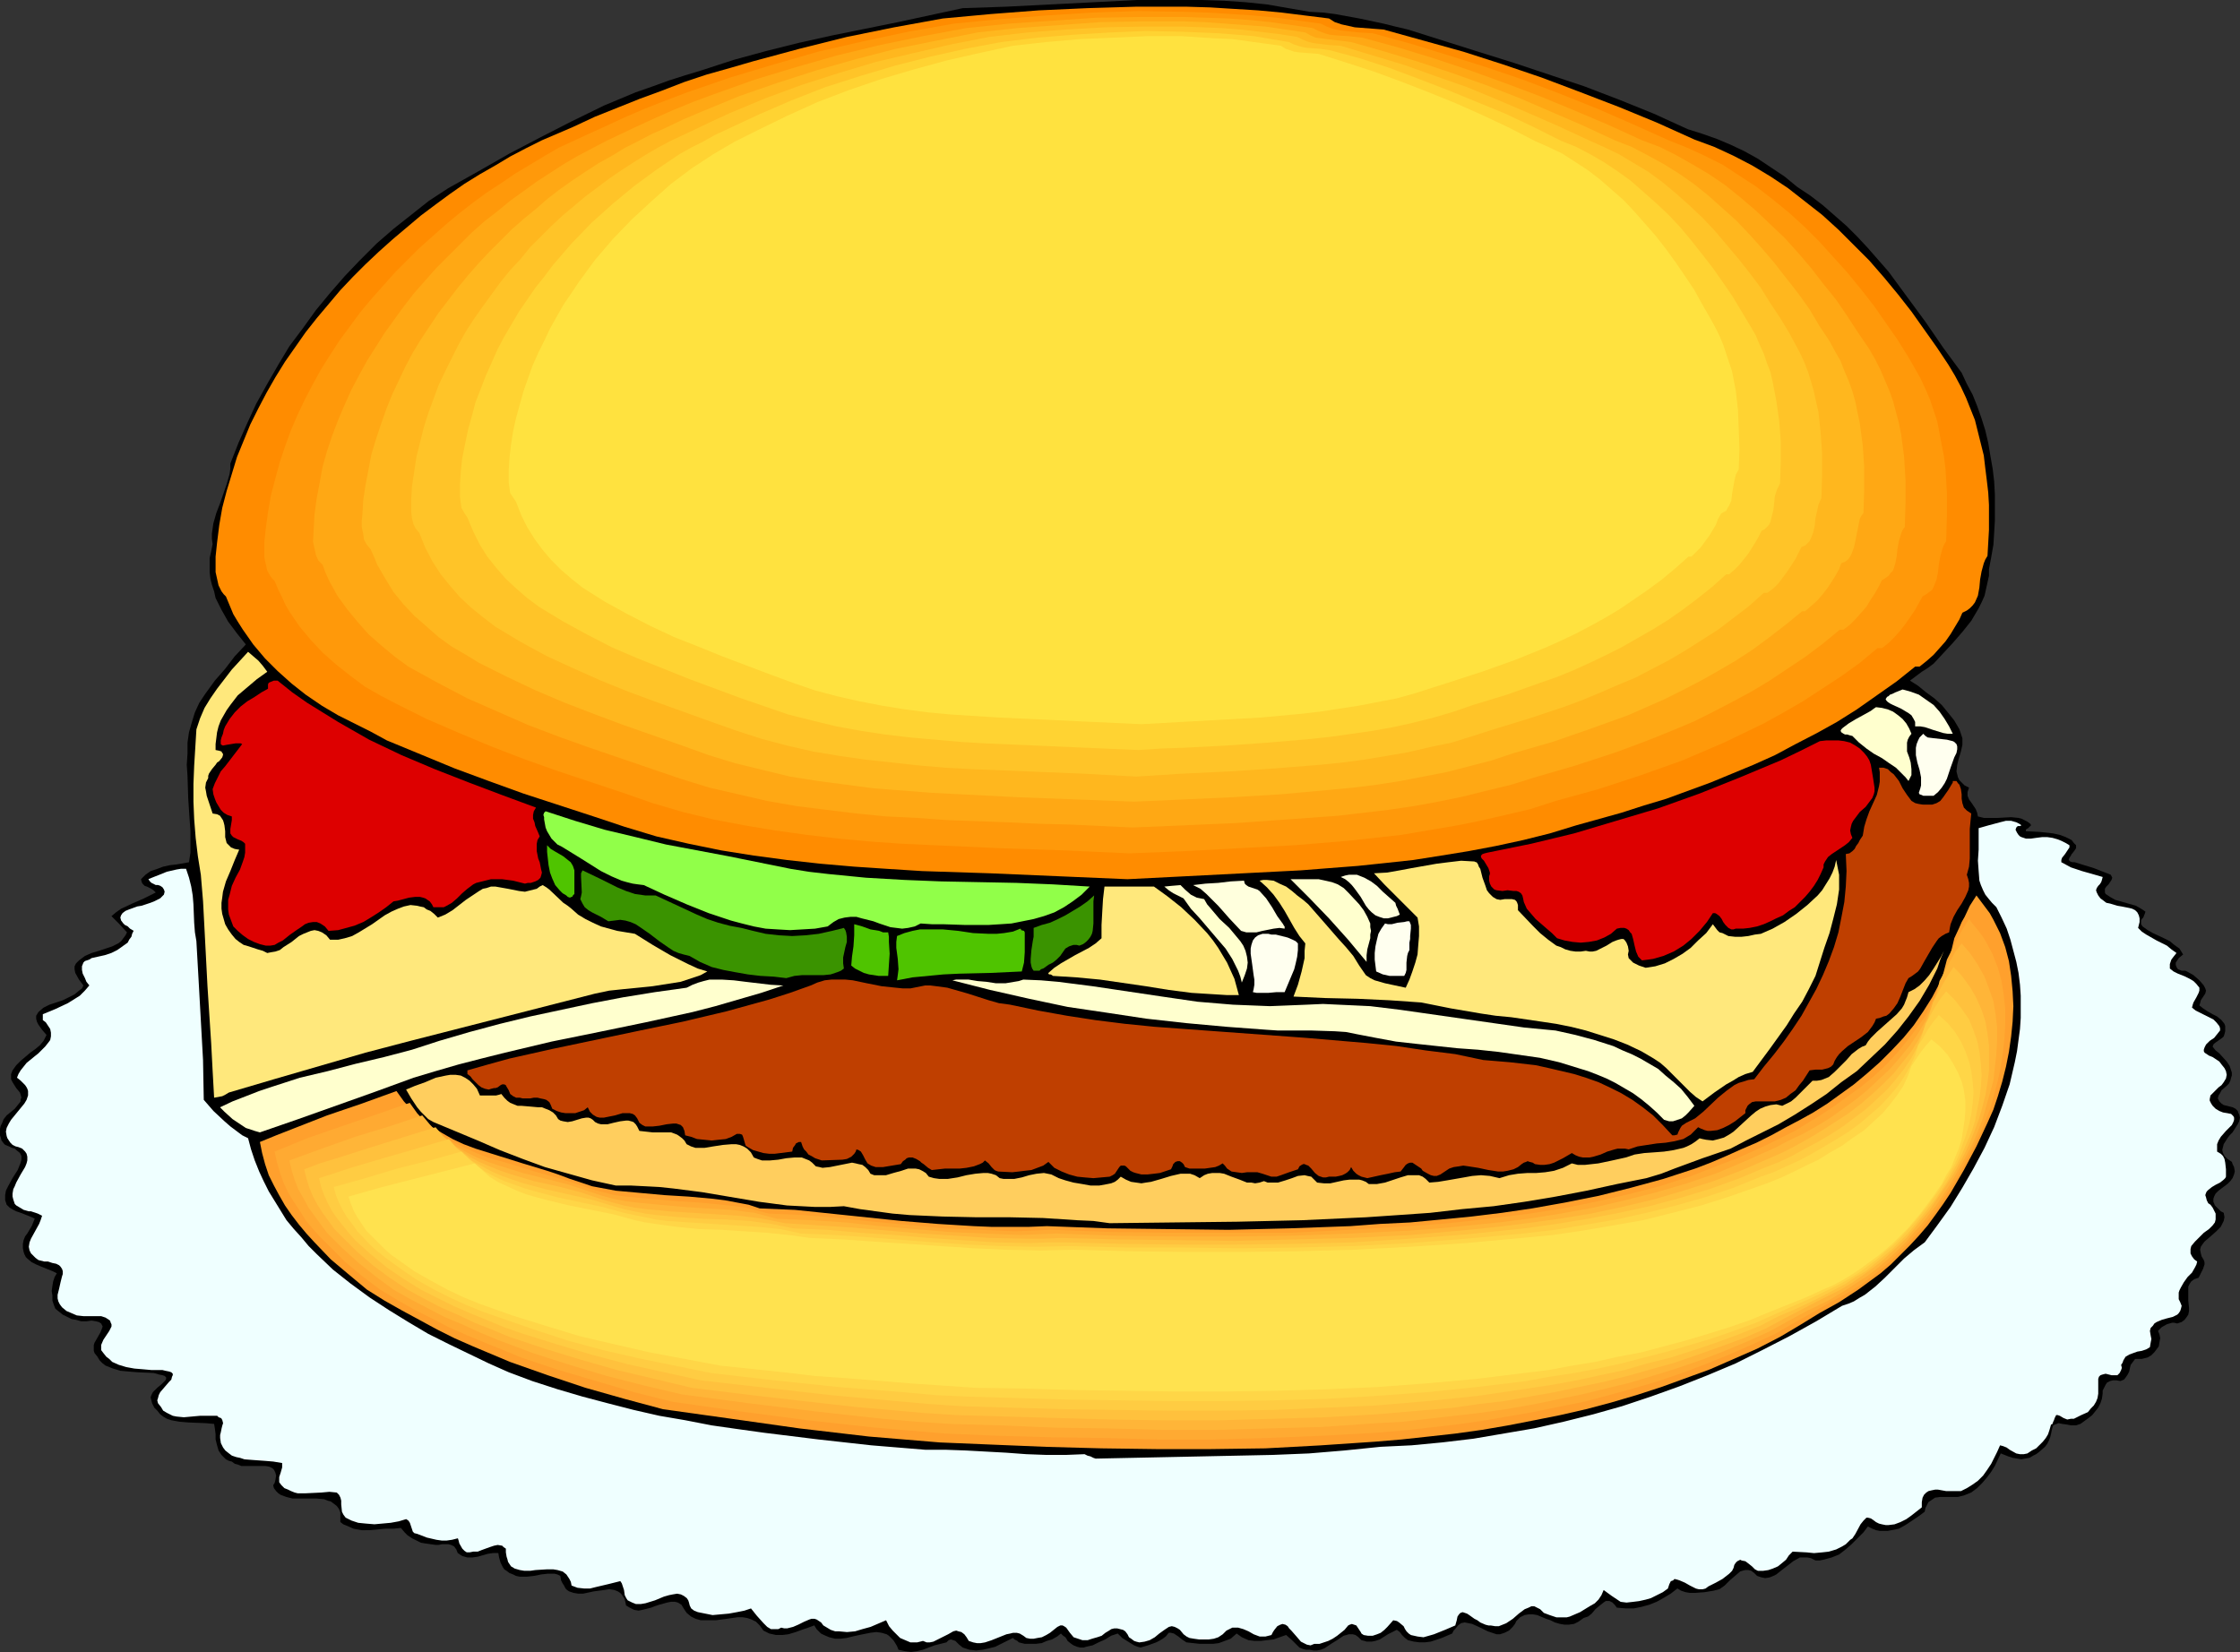 <?xml version="1.0" encoding="UTF-8" standalone="no"?>
<svg
   version="1.0"
   width="129.724mm"
   height="95.689mm"
   id="svg40"
   sodipodi:docname="Cheeseburger 09.wmf"
   xmlns:inkscape="http://www.inkscape.org/namespaces/inkscape"
   xmlns:sodipodi="http://sodipodi.sourceforge.net/DTD/sodipodi-0.dtd"
   xmlns="http://www.w3.org/2000/svg"
   xmlns:svg="http://www.w3.org/2000/svg">
  <rect width="100%" height="100%" fill="#333333" stroke="none"/>
  <sodipodi:namedview
     id="namedview40"
     pagecolor="#ffffff"
     bordercolor="#000000"
     borderopacity="0.25"
     inkscape:showpageshadow="2"
     inkscape:pageopacity="0.0"
     inkscape:pagecheckerboard="0"
     inkscape:deskcolor="#d1d1d1"
     inkscape:document-units="mm" />
  <defs
     id="defs1">
    <pattern
       id="WMFhbasepattern"
       patternUnits="userSpaceOnUse"
       width="6"
       height="6"
       x="0"
       y="0" />
  </defs>
  <path
     style="fill:#000000;fill-opacity:1;fill-rule:evenodd;stroke:none"
     d="m 286.678,2.586 2.909,0.162 2.586,0.323 5.333,0.97 5.333,1.131 2.586,0.646 2.747,0.646 15.352,4.848 7.757,2.424 7.757,2.586 7.757,2.586 7.595,2.909 7.595,3.07 7.434,3.394 3.07,0.97 3.232,1.131 3.07,1.293 3.07,1.454 2.909,1.616 2.909,1.939 2.909,1.939 2.747,2.262 2.909,1.939 2.747,2.101 2.586,2.262 2.586,2.262 2.424,2.424 2.262,2.424 2.262,2.586 2.262,2.586 4.04,5.494 4.04,5.494 3.878,5.656 4.04,5.494 1.131,2.424 1.293,2.424 0.97,2.424 0.97,2.747 0.808,2.586 0.646,2.747 0.485,2.909 0.485,2.747 0.323,2.747 0.162,2.909 v 2.747 2.909 l -0.162,2.747 -0.162,2.586 -0.485,2.747 -0.485,2.586 v 1.454 l -0.323,1.454 -0.323,1.454 -0.323,1.454 -0.646,1.454 -0.646,1.293 -1.616,2.747 -1.939,2.424 -2.101,2.424 -2.101,2.262 -2.101,2.262 -1.293,0.97 -1.293,0.808 -1.293,0.97 -1.293,0.97 1.778,1.131 1.778,1.454 1.778,1.293 1.616,1.454 1.454,1.778 1.293,1.616 1.131,1.939 0.646,1.939 v 1.454 l -0.323,1.454 -0.485,1.616 -0.323,1.293 -0.162,1.454 0.162,0.646 0.162,0.646 0.323,0.646 0.485,0.485 0.646,0.646 0.97,0.485 -0.162,0.485 -0.162,0.485 v 0.808 l 0.323,0.808 0.485,0.646 0.97,1.454 0.323,0.808 0.162,0.808 1.293,0.323 h 1.454 1.616 l 2.909,-0.162 1.616,0.162 0.646,0.162 0.646,0.323 0.646,0.323 0.646,0.485 0.162,0.323 -0.162,0.162 -0.323,0.323 -0.162,0.162 -0.323,0.162 -0.162,0.162 v 0.323 l 3.07,0.162 2.909,0.323 1.454,0.323 1.293,0.485 1.293,0.646 0.485,0.646 0.485,0.485 v 0.323 0.323 l -0.323,0.485 -0.485,0.646 -0.162,0.162 -0.162,0.323 -0.323,0.485 -0.162,0.485 0.162,0.162 0.162,0.162 0.485,0.162 h 0.485 l 2.101,0.646 2.101,0.646 3.717,1.454 0.162,0.323 0.162,0.323 -0.162,0.485 -0.323,0.485 -0.323,0.485 -0.485,0.485 -0.323,0.485 v 0.485 0.323 l 0.162,0.323 0.97,0.646 1.131,0.646 2.262,0.646 2.262,0.646 1.131,0.646 0.97,0.646 -0.162,0.485 -0.323,0.808 -0.323,0.323 -0.162,0.323 v 0.323 0.485 l 0.323,0.485 1.131,0.808 1.131,0.646 2.424,1.131 1.293,0.646 0.97,0.808 1.131,0.808 0.808,1.293 -0.97,0.808 -0.323,0.485 -0.323,0.485 v 0.485 l 0.162,0.485 0.323,0.485 0.808,0.323 h 0.808 l 0.646,0.323 1.131,0.646 1.293,1.131 0.97,1.131 0.323,0.646 0.162,0.485 -0.162,0.646 -0.323,0.485 -0.323,0.485 -0.323,0.485 -0.162,0.646 -0.162,0.485 0.808,0.646 0.97,0.646 1.131,0.646 0.97,0.485 0.97,0.808 0.646,0.808 0.162,0.485 v 0.485 0.646 l -0.162,0.646 -0.162,0.485 -0.323,0.323 -1.616,1.131 -0.323,0.323 -0.162,0.485 0.646,0.808 0.808,0.646 1.616,1.778 0.646,0.97 0.323,0.97 0.162,0.485 v 0.646 l -0.162,0.485 -0.162,0.646 -0.323,0.646 -0.485,0.485 -1.131,0.97 -0.323,0.646 -0.323,0.485 -0.162,0.646 0.162,0.323 0.162,0.323 0.485,0.485 0.485,0.323 0.646,0.162 0.646,0.162 0.646,0.162 0.646,0.323 0.485,0.485 0.162,0.485 0.162,0.323 0.162,0.646 -0.162,0.808 -0.323,0.646 -0.323,0.485 -0.808,1.293 -0.646,0.646 -0.485,0.646 -0.808,1.293 -0.162,0.646 -0.162,0.646 0.162,0.646 0.323,0.646 0.646,0.646 0.97,0.646 0.162,0.485 0.323,0.646 0.162,0.97 -0.162,0.646 -0.323,0.808 -0.485,0.646 -0.646,0.646 -1.293,0.97 -0.646,0.485 -0.646,0.646 -0.323,0.646 -0.162,0.485 v 0.646 l 0.323,0.808 0.323,0.323 0.485,0.485 0.485,0.485 0.646,0.323 0.162,0.97 -0.162,0.808 -0.323,0.646 -0.323,0.646 -1.131,1.131 -1.293,1.131 -1.131,0.97 -0.485,0.646 -0.323,0.485 -0.162,0.646 0.162,0.808 0.162,0.646 0.485,0.808 0.162,0.485 v 0.485 l -0.323,0.97 -0.485,0.97 -0.485,0.97 -0.97,0.323 -0.646,0.485 -0.323,0.485 -0.323,0.646 v 0.808 0.646 1.616 l 0.162,1.616 v 0.646 l -0.162,0.808 -0.323,0.485 -0.485,0.646 -0.646,0.485 -0.97,0.323 -0.646,-0.162 h -0.485 l -1.131,0.323 -1.131,0.646 -0.808,0.808 0.323,0.808 0.162,0.808 -0.162,0.808 -0.162,0.97 -0.485,0.646 -0.485,0.646 -0.646,0.646 -0.808,0.485 -0.646,0.162 -0.646,0.162 h -1.454 l -0.485,0.646 -0.485,0.646 -0.162,0.646 -0.162,0.808 -0.323,0.646 -0.323,0.485 -0.485,0.646 -0.808,0.323 -0.808,-0.162 h -0.808 l -0.646,0.162 -0.646,0.323 -0.323,0.485 -0.323,0.646 -0.323,0.646 v 0.646 l -0.162,1.131 -0.323,0.97 -0.485,0.97 -0.646,0.808 -0.646,0.808 -0.808,0.646 -1.778,1.293 -0.485,0.162 -0.485,0.162 h -1.131 l -0.808,-0.162 -1.131,-0.162 -0.808,-0.162 -0.323,0.162 -0.485,0.162 -0.323,0.162 -0.162,0.485 -0.162,0.646 -0.162,0.808 -0.162,0.646 -0.323,0.808 -0.323,0.646 -0.485,0.646 -1.293,1.131 -0.646,0.485 -0.646,0.323 -0.808,0.485 -0.97,0.162 -0.808,0.162 -0.97,-0.162 -0.97,-0.162 -0.97,-0.323 -0.808,-0.323 -0.808,-0.323 -1.293,2.747 -0.808,1.293 -0.97,1.293 -0.97,1.131 -1.131,1.131 -1.293,0.97 -1.616,0.646 -1.293,0.323 h -1.454 -1.131 -1.293 l -1.131,0.162 -0.485,0.323 -0.485,0.323 -0.485,0.323 -0.323,0.646 -0.323,0.646 -0.162,0.808 -1.293,0.97 -1.454,0.97 -1.454,0.97 -1.454,0.808 -1.616,0.323 -0.808,0.162 h -0.97 -0.808 l -0.808,-0.162 -0.808,-0.323 -0.97,-0.485 -0.97,1.293 -1.293,1.293 -1.293,1.293 -1.293,1.131 -1.454,1.131 -1.616,0.646 -1.778,0.485 -0.808,0.162 h -0.97 l -0.97,-0.485 -0.808,-0.162 h -0.808 -0.808 l -1.454,0.808 -1.454,1.131 -1.454,1.131 -0.808,0.646 -0.646,0.323 -0.808,0.323 -0.97,0.162 -0.808,-0.162 -0.97,-0.323 -0.646,-0.646 -0.646,-0.485 -0.646,-0.162 h -0.646 l -0.646,0.162 -0.485,0.162 -1.131,0.97 -1.131,0.97 -1.131,1.131 -1.131,0.808 -0.646,0.162 -0.646,0.162 -0.97,0.162 -0.97,0.162 -2.101,0.162 h -1.131 l -0.97,-0.162 -0.97,-0.323 -0.808,-0.485 -1.454,1.131 -1.616,0.97 -1.454,0.808 -1.616,0.646 -1.778,0.485 -1.616,0.323 h -1.778 l -1.939,-0.162 -0.485,-0.646 -0.485,-0.485 -0.646,-0.323 h -0.323 -0.485 l -0.485,0.323 -0.808,0.646 -0.97,0.808 -0.808,0.97 -0.808,0.646 -0.485,0.162 -0.485,0.162 -1.131,0.808 -0.97,0.485 -1.131,0.162 h -0.97 l -0.97,-0.162 -1.131,-0.323 -0.97,-0.485 -0.97,-0.323 -1.939,-0.808 -0.97,-0.162 h -0.808 l -0.97,0.162 -0.97,0.485 -0.808,0.808 -0.323,0.646 -0.485,0.646 -0.808,0.808 -0.97,0.485 -0.97,0.323 h -0.808 l -0.97,-0.323 -0.97,-0.323 -1.616,-0.808 -1.778,-0.808 -0.808,-0.162 -0.808,-0.162 -0.808,0.162 -0.646,0.485 -0.646,0.808 -0.323,0.323 -0.323,0.646 -2.262,0.97 -2.424,0.808 -1.293,0.162 h -1.131 l -1.293,-0.162 -1.293,-0.323 -0.646,-0.485 -0.646,-0.646 -0.485,-0.646 -0.646,-0.485 -1.939,0.97 -1.778,1.131 -0.97,0.323 -0.808,0.162 h -1.131 l -0.485,-0.162 -0.646,-0.162 -0.646,-0.646 -0.646,-0.485 -0.646,-0.162 h -0.808 l -0.485,0.162 -0.646,0.162 -1.454,0.97 -1.293,0.808 -1.454,0.97 -0.808,0.323 -0.808,0.162 h -0.808 l -0.808,-0.162 h -0.808 l -0.646,-0.162 -0.808,-0.323 -0.485,-0.485 -1.131,-1.131 -1.293,-1.131 -2.747,0.97 -1.454,0.162 -1.293,0.162 h -1.454 l -1.293,-0.162 -1.454,-0.646 -1.131,-0.808 -1.293,1.131 -1.293,0.485 -1.293,0.485 -1.293,0.162 h -1.454 -1.454 l -1.454,-0.162 -1.454,-0.162 -0.97,-0.646 -0.808,-0.646 -0.97,-0.646 -0.646,-0.162 h -0.485 l -0.646,0.808 -0.646,0.485 -0.808,0.485 -0.646,0.323 -1.778,0.646 -1.616,0.485 -0.646,-0.162 -0.808,-0.323 -1.293,-0.808 -1.293,-0.808 -0.97,-0.97 -1.454,0.485 -1.293,0.808 -1.454,0.646 -1.293,0.646 -1.454,0.323 -0.485,0.162 h -0.808 l -0.646,-0.162 -0.808,-0.323 -0.485,-0.323 -0.808,-0.646 -0.162,-0.323 -0.323,-0.485 -0.485,-0.323 -0.485,-0.485 -0.808,0.646 -1.131,0.646 -1.131,0.323 -1.131,0.485 -1.293,0.162 h -1.131 -1.293 l -1.293,-0.323 -0.323,-0.323 -0.323,-0.162 -0.323,-0.162 -0.323,-0.323 -2.586,1.293 -1.293,0.646 -1.293,0.323 -1.454,0.323 -1.454,0.162 -1.454,-0.162 -1.454,-0.485 -0.808,-0.646 -0.808,-0.808 -0.485,-0.162 -0.485,-0.162 -0.485,0.162 -0.485,0.485 -1.293,0.323 -1.293,0.323 -2.586,0.97 -1.293,0.323 -1.293,0.162 -1.293,-0.162 -1.454,-0.323 -0.323,-0.808 -0.485,-0.808 -0.323,-0.485 -0.485,-0.485 -0.485,-0.485 -0.485,-0.323 -1.131,-0.323 -1.131,-0.162 -1.293,0.162 -2.424,0.485 -1.454,0.323 -1.293,0.323 -1.293,0.162 h -1.293 l -1.293,-0.323 -1.131,-0.485 -0.646,-0.323 -0.485,-0.485 -0.485,-0.485 -0.485,-0.808 -1.293,0.485 -1.454,0.485 -1.293,0.485 -1.616,0.485 -1.293,0.162 h -1.454 l -1.454,-0.323 -0.646,-0.323 -0.646,-0.323 -0.808,-1.131 -0.808,-0.808 -0.97,-0.485 -0.97,-0.323 -0.97,-0.162 h -1.131 l -2.262,0.323 -2.424,0.323 h -1.131 -1.131 -1.131 l -1.131,-0.323 -0.97,-0.485 -0.97,-0.808 -0.646,-0.97 -0.485,-0.808 -0.808,-0.485 -0.646,-0.162 h -0.808 l -0.808,0.162 -1.778,0.485 -0.97,0.323 -0.808,0.323 -1.939,0.485 -0.808,0.162 -0.97,-0.162 -0.97,-0.485 -0.808,-0.485 -0.162,-0.808 -0.162,-0.646 -0.323,-0.485 -0.323,-0.485 -0.323,-0.323 -0.485,-0.323 -0.808,-0.323 -1.131,-0.162 -0.97,0.162 -2.424,0.323 -2.262,0.485 h -1.131 l -0.97,-0.162 -0.97,-0.323 -0.485,-0.323 -0.323,-0.323 -0.323,-0.646 -0.323,-0.485 -0.323,-0.646 -0.162,-0.97 -0.646,-0.323 -0.646,-0.162 h -0.646 -0.808 l -1.454,0.162 -1.616,0.323 -1.454,0.162 h -1.616 l -0.808,-0.162 -0.646,-0.323 -0.808,-0.323 -0.646,-0.485 -0.485,-0.323 -0.323,-0.485 -0.485,-0.97 -0.323,-1.131 -0.162,-0.97 h -1.131 l -1.131,0.162 -1.131,0.323 -1.131,0.323 -1.131,0.162 h -1.131 l -1.131,-0.323 -0.485,-0.323 -0.485,-0.323 -0.323,-0.808 -0.485,-0.646 -0.646,-0.323 -0.646,-0.162 h -0.646 -0.646 l -0.808,0.162 h -0.646 l -2.262,-0.323 -0.97,-0.162 -0.97,-0.485 -0.97,-0.485 -0.97,-0.646 -0.646,-0.646 -0.808,-0.97 -1.616,0.162 h -1.778 l -3.394,0.323 H 79.184 l -1.778,-0.323 -1.454,-0.646 -0.808,-0.323 -0.646,-0.485 v -1.131 -0.97 l -0.323,-0.808 -0.485,-0.646 -0.646,-0.485 -0.646,-0.485 -0.646,-0.162 -0.808,-0.323 -1.778,-0.162 h -3.555 -1.616 l -1.293,-0.323 -1.293,-0.485 -0.485,-0.323 -0.485,-0.485 -0.485,-0.646 -0.162,-0.646 0.323,-0.485 0.162,-0.646 0.162,-0.97 -0.162,-0.646 -0.323,-0.646 -0.323,-0.323 -0.646,-0.323 -0.808,-0.162 H 57.368 53.651 52.843 l -0.808,-0.323 -0.646,-0.162 -0.646,-0.485 -0.646,-0.162 -0.646,-0.323 -0.485,-0.485 -0.485,-0.485 -0.646,-0.97 -0.323,-1.131 -0.323,-1.293 v -1.131 l -0.162,-1.293 -0.162,-0.97 -1.778,-0.162 -3.878,-0.162 -1.939,-0.162 -1.778,-0.323 -0.97,-0.323 -0.808,-0.485 -0.646,-0.485 -0.646,-0.808 -0.646,-0.646 -0.485,-0.97 -0.162,-0.646 -0.162,-0.646 0.162,-0.485 0.323,-0.646 0.97,-0.97 0.97,-0.808 0.485,-0.485 0.323,-0.323 0.162,-0.323 v -0.323 l -0.323,-0.323 -0.485,-0.162 -0.808,-0.162 -0.485,-0.162 -0.646,-0.162 -3.555,-0.162 -1.939,-0.162 -1.778,-0.162 -1.616,-0.485 -0.808,-0.323 -0.808,-0.323 -0.646,-0.485 -0.646,-0.646 -0.485,-0.808 -0.646,-0.808 -0.162,-0.485 v -0.646 -0.646 l 0.162,-0.485 1.293,-2.262 0.323,-0.808 0.162,-0.485 -0.162,-0.323 -0.162,-0.323 -0.485,-0.323 -0.646,-0.162 -0.97,-0.162 -1.131,0.162 H 17.776 l -1.131,-0.323 -0.97,-0.162 -0.97,-0.485 -0.97,-0.485 -0.808,-0.646 -0.808,-0.646 -0.323,-0.808 -0.323,-0.97 v -1.131 l -0.162,-0.97 0.162,-1.131 0.162,-0.97 0.323,-0.97 0.485,-0.808 -0.97,-0.485 -2.424,-0.97 -1.131,-0.485 -0.97,-0.485 -0.97,-0.808 -0.323,-0.323 -0.323,-0.646 -0.162,-0.485 -0.162,-0.808 v -0.97 l 0.162,-0.808 0.323,-0.808 0.485,-0.646 0.97,-1.616 0.323,-0.808 0.323,-0.808 -0.646,-0.323 -0.808,-0.323 -1.616,-0.646 -0.97,-0.323 -0.646,-0.323 -0.808,-0.485 -0.646,-0.646 -0.323,-0.97 v -1.131 l 0.162,-0.97 0.485,-0.97 0.97,-1.778 1.131,-1.778 0.323,-0.808 0.323,-0.808 0.162,-0.646 v -0.808 l -0.323,-0.646 -0.808,-0.646 -0.323,-0.323 -0.646,-0.162 -0.646,-0.323 -0.808,-0.323 -0.323,-0.323 -0.485,-0.646 -0.162,-0.646 L 0,248.54 v -0.808 -0.646 l 0.162,-0.646 0.323,-0.646 0.323,-0.808 0.646,-0.808 1.778,-1.454 0.646,-0.808 0.646,-0.808 v -0.485 l 0.162,-0.323 -0.162,-0.646 -0.162,-0.485 -0.808,-0.97 -0.808,-1.293 -0.323,-0.646 v -0.485 -0.646 l 0.323,-0.808 0.808,-1.131 0.97,-0.97 2.101,-1.778 1.131,-0.808 0.97,-0.808 0.808,-0.97 0.646,-1.293 -0.97,-1.131 -0.808,-1.131 -0.323,-0.646 -0.162,-0.646 v -0.646 l 0.485,-0.808 1.131,-0.97 1.293,-0.646 2.909,-0.97 1.293,-0.646 1.293,-0.646 0.97,-0.808 0.646,-0.485 0.323,-0.646 -0.97,-1.293 -0.808,-1.454 -0.162,-0.808 v -0.646 l 0.323,-0.646 0.323,-0.323 0.323,-0.323 0.646,-0.485 0.646,-0.485 1.454,-0.646 1.616,-0.485 1.454,-0.485 1.454,-0.485 1.293,-0.646 0.646,-0.485 0.485,-0.646 0.485,-0.646 0.323,-0.646 -1.778,-1.939 -0.808,-0.808 -0.808,-0.808 0.97,-0.808 1.131,-0.808 2.424,-1.131 2.586,-1.131 2.586,-1.293 -0.485,-0.485 -0.485,-0.323 -0.97,-0.485 -0.485,-0.162 -0.485,-0.485 -0.162,-0.323 -0.162,-0.646 0.97,-0.97 1.131,-0.808 1.454,-0.485 1.293,-0.485 1.454,-0.323 1.454,-0.162 2.747,-0.485 0.323,-2.101 v -2.262 -2.424 l -0.162,-2.262 -0.162,-2.424 -0.162,-2.424 -0.162,-5.01 -0.162,-2.424 0.162,-2.424 v -2.424 l 0.323,-2.262 0.646,-2.262 0.646,-2.101 0.97,-2.101 1.293,-1.939 2.101,-2.909 2.262,-2.586 2.101,-2.747 2.424,-2.586 -1.939,-2.424 -1.939,-2.586 -1.454,-2.586 -0.646,-1.293 -0.646,-1.293 -0.323,-1.454 -0.485,-1.454 -0.323,-1.293 -0.162,-1.454 v -1.616 -1.454 l 0.323,-1.454 0.323,-1.616 -0.162,-1.131 v -1.131 l 0.162,-1.131 0.162,-1.131 0.646,-2.262 0.808,-2.101 1.454,-4.202 0.646,-2.262 0.162,-1.131 v -1.131 l 1.778,-4.525 1.939,-4.363 1.939,-4.202 2.424,-4.363 2.424,-4.202 2.424,-4.04 2.909,-3.878 2.909,-4.04 3.07,-3.717 3.232,-3.717 3.394,-3.555 3.555,-3.555 3.717,-3.232 3.878,-3.07 3.878,-3.07 4.202,-2.747 6.626,-3.717 6.787,-3.878 6.787,-3.555 6.949,-3.555 6.949,-3.394 6.949,-2.909 3.717,-1.293 3.555,-1.293 3.555,-1.131 3.717,-1.131 6.949,-2.262 7.11,-1.939 7.11,-1.778 7.272,-1.616 14.382,-2.909 14.221,-3.07 9.534,-0.323 9.534,-0.485 9.534,-0.485 L 248.864,0 h 9.534 4.686 l 4.848,0.162 4.686,0.323 4.686,0.485 4.686,0.808 z"
     id="path1" />
  <path
     style="fill:#ff8c00;fill-opacity:1;fill-rule:evenodd;stroke:none"
     d="m 290.88,4.04 1.293,0.808 1.454,0.485 1.454,0.323 1.454,0.323 6.302,0.485 8.726,2.424 8.726,2.424 8.565,2.747 8.565,2.909 8.565,3.232 8.403,3.232 8.242,3.394 8.242,3.717 4.363,1.616 4.202,1.939 4.04,2.101 4.04,2.424 3.878,2.586 3.717,2.909 3.717,2.909 3.555,3.232 3.394,3.394 3.394,3.394 3.232,3.717 3.07,3.717 2.909,3.717 2.747,3.878 2.747,3.878 2.586,3.878 1.454,2.424 1.293,2.424 1.131,2.424 0.97,2.424 0.97,2.424 0.646,2.586 0.646,2.586 0.646,2.586 0.323,2.747 0.323,2.586 0.323,2.747 0.162,2.747 v 5.494 l -0.323,5.656 -0.485,0.808 -0.323,0.808 -0.485,1.778 -0.323,1.778 -0.162,1.778 -0.323,1.778 -0.646,1.454 -0.485,0.646 -0.646,0.646 -0.646,0.485 -0.97,0.485 -0.646,1.454 -0.97,1.616 -0.97,1.616 -1.131,1.616 -1.293,1.454 -1.293,1.454 -1.454,1.293 -1.616,1.293 h -0.97 l -4.04,3.232 -4.363,3.07 -4.363,3.07 -4.363,2.747 -4.363,2.424 -4.686,2.424 -4.525,2.424 -4.686,2.101 -4.686,1.939 -4.686,1.939 -4.848,1.778 -4.848,1.778 -4.848,1.454 -5.01,1.616 -9.858,2.747 -5.818,1.778 -5.818,1.454 -5.979,1.293 -5.979,1.131 -5.979,0.97 -6.141,0.97 -5.979,0.646 -6.141,0.646 -6.302,0.485 -6.141,0.485 -12.605,0.646 -12.605,0.646 -12.766,0.646 -15.029,-0.646 -15.029,-0.646 -14.867,-0.485 -7.595,-0.485 -7.272,-0.485 -7.434,-0.646 -7.272,-0.808 -7.272,-0.97 -7.11,-1.131 -7.11,-1.454 -7.11,-1.616 -6.949,-2.101 -6.787,-2.262 -15.352,-5.01 -7.595,-2.747 -7.434,-2.747 -7.434,-3.07 -7.434,-3.07 -3.555,-1.939 -3.555,-1.778 -3.555,-1.778 -3.555,-2.101 -3.555,-2.424 -3.07,-2.424 -3.07,-2.747 -2.747,-2.747 -2.586,-3.07 -2.262,-3.232 -1.131,-1.778 -0.97,-1.616 -0.808,-1.939 -0.808,-1.939 -0.485,-0.485 -0.485,-0.646 -0.646,-1.293 -0.323,-1.454 -0.323,-1.454 v -1.616 -1.778 l 0.323,-3.07 0.485,-3.878 0.646,-3.717 0.97,-3.717 1.131,-3.717 1.131,-3.717 1.454,-3.555 1.454,-3.555 1.778,-3.555 1.778,-3.394 1.939,-3.394 2.101,-3.394 2.262,-3.232 2.262,-3.232 2.424,-3.07 2.586,-3.07 2.586,-3.07 2.747,-2.909 2.747,-2.747 2.909,-2.747 3.07,-2.747 3.07,-2.586 3.07,-2.586 3.232,-2.424 3.07,-2.262 3.232,-2.262 3.394,-2.101 3.394,-1.939 3.232,-1.939 3.394,-1.778 3.555,-1.778 3.394,-1.454 3.394,-1.454 4.848,-2.262 4.848,-1.939 4.848,-1.939 4.848,-1.778 5.01,-1.939 4.848,-1.616 5.171,-1.454 5.01,-1.454 10.181,-2.747 10.342,-2.586 10.342,-2.101 10.666,-1.939 10.504,-0.97 10.504,-0.808 10.666,-0.485 10.827,-0.323 h 10.666 l 5.333,0.162 5.171,0.323 5.333,0.323 5.171,0.485 5.171,0.646 z"
     id="path2" />
  <path
     style="fill:#ff990a;fill-opacity:1;fill-rule:evenodd;stroke:none"
     d="m 289.102,5.171 1.293,0.646 1.293,0.485 1.454,0.323 1.293,0.162 3.07,0.323 2.909,0.162 8.242,2.262 8.403,2.586 8.242,2.586 8.08,2.747 8.08,3.07 8.08,3.232 7.757,3.394 7.918,3.555 4.04,1.616 3.878,1.778 3.878,1.939 3.717,2.424 3.717,2.424 3.555,2.747 3.555,2.909 3.394,3.07 3.232,3.232 3.07,3.394 3.07,3.394 2.909,3.555 2.909,3.717 2.586,3.717 2.586,3.717 2.424,3.878 1.293,2.262 1.293,2.262 1.131,2.424 0.97,2.262 0.808,2.424 0.808,2.424 0.485,2.586 0.485,2.586 0.485,2.424 0.323,2.586 0.323,5.333 v 5.333 l -0.162,5.333 -0.485,0.808 -0.323,0.808 -0.485,1.778 -0.323,1.778 -0.162,1.616 -0.323,1.616 -0.323,0.808 -0.323,0.808 -0.323,0.646 -0.646,0.485 -0.646,0.485 -0.808,0.485 -0.808,1.454 -0.808,1.454 -0.97,1.454 -1.131,1.616 -1.131,1.454 -1.293,1.454 -1.293,1.293 -1.454,1.131 h -0.97 l -3.878,3.232 -4.04,2.909 -4.202,2.747 -4.202,2.747 -4.202,2.424 -4.363,2.424 -4.363,2.101 -4.363,2.101 -4.525,1.939 -4.525,1.939 -4.525,1.616 -4.525,1.616 -9.373,3.07 -9.373,2.586 -5.494,1.778 -5.494,1.293 -5.656,1.293 -5.656,1.131 -5.818,0.97 -5.656,0.97 -5.818,0.646 -5.818,0.646 -11.797,0.97 -11.958,0.646 -11.958,0.646 -12.12,0.485 -14.221,-0.646 -14.221,-0.485 -14.221,-0.646 -7.11,-0.323 -6.949,-0.485 -6.949,-0.646 -6.949,-0.808 -6.949,-0.97 -6.787,-1.131 -6.787,-1.293 -6.626,-1.616 -6.626,-1.939 -6.464,-2.262 -14.544,-4.848 -7.272,-2.586 -7.11,-2.747 -6.949,-2.909 -7.11,-3.07 -6.787,-3.394 -3.394,-1.778 -3.394,-1.939 -3.232,-2.424 -3.07,-2.424 -2.909,-2.586 -2.586,-2.747 -2.424,-2.909 -2.101,-3.07 -0.97,-1.616 -0.808,-1.778 -0.808,-1.616 -0.808,-1.939 -0.485,-0.485 -0.485,-0.646 -0.646,-1.131 -0.323,-1.454 -0.323,-1.454 v -1.616 -1.616 l 0.323,-3.07 0.485,-3.555 0.646,-3.717 0.97,-3.717 0.97,-3.555 1.131,-3.394 1.293,-3.555 1.454,-3.394 1.616,-3.394 1.778,-3.394 1.778,-3.232 1.939,-3.07 2.101,-3.232 2.262,-3.07 2.262,-3.07 2.424,-2.909 2.586,-2.909 2.586,-2.909 2.586,-2.586 2.747,-2.747 2.909,-2.586 2.909,-2.586 2.909,-2.424 2.909,-2.262 3.07,-2.262 3.232,-2.101 3.07,-2.101 3.232,-1.939 3.232,-1.939 3.07,-1.778 6.626,-3.07 3.232,-1.454 4.525,-2.101 4.525,-1.939 4.525,-1.778 4.686,-1.778 4.686,-1.616 4.686,-1.616 9.696,-2.909 9.534,-2.747 9.858,-2.262 9.858,-2.101 10.019,-1.778 10.019,-0.97 10.181,-0.808 10.019,-0.646 10.181,-0.323 10.181,0.162 5.01,0.162 5.01,0.323 5.01,0.323 5.01,0.485 4.848,0.646 z"
     id="path3" />
  <path
     style="fill:#ffa814;fill-opacity:1;fill-rule:evenodd;stroke:none"
     d="m 287.324,6.141 1.293,0.646 1.293,0.485 1.131,0.323 1.454,0.162 2.747,0.162 2.909,0.323 7.757,2.101 7.918,2.424 7.757,2.586 7.595,2.747 7.757,2.909 7.434,3.07 7.595,3.232 7.434,3.394 3.878,1.454 3.555,1.778 3.717,2.101 3.555,2.101 3.555,2.424 3.394,2.747 3.232,2.747 3.232,3.07 3.07,2.909 3.07,3.394 2.747,3.232 2.747,3.555 2.747,3.394 2.424,3.555 2.424,3.717 2.424,3.555 1.293,2.262 1.131,2.262 0.97,2.262 0.97,2.262 0.808,2.262 0.646,2.424 0.646,2.424 0.485,2.424 0.323,2.424 0.323,2.424 0.323,5.171 v 5.171 l -0.162,5.171 -0.485,0.646 -0.323,0.808 -0.485,1.616 -0.323,1.778 -0.162,1.616 -0.323,1.616 -0.485,1.454 -0.485,0.485 -0.485,0.646 -0.646,0.485 -0.808,0.485 -0.646,1.293 -0.808,1.454 -0.97,1.454 -0.97,1.616 -1.131,1.293 -1.293,1.454 -1.131,1.131 -1.454,1.131 h -0.808 l -3.717,3.07 -3.878,2.909 -3.878,2.586 -3.878,2.586 -4.04,2.424 -4.202,2.262 -4.04,2.101 -4.202,2.101 -4.202,1.778 -4.363,1.778 -4.202,1.616 -4.363,1.616 -8.888,2.909 -8.888,2.586 -5.171,1.616 -5.333,1.293 -5.171,1.293 -5.494,1.131 -5.333,0.97 -5.494,0.808 -5.494,0.646 -5.494,0.646 -11.15,0.808 -11.312,0.808 -11.312,0.485 -11.312,0.485 -13.574,-0.646 -6.626,-0.162 -6.787,-0.323 -13.413,-0.485 -6.787,-0.485 -6.626,-0.323 -6.626,-0.646 -6.626,-0.808 -6.464,-0.808 -6.464,-1.131 -6.302,-1.454 -6.302,-1.454 -6.302,-1.939 -6.141,-2.101 -13.736,-4.686 -6.787,-2.424 -6.787,-2.586 -6.626,-2.909 -6.626,-2.909 -6.464,-3.394 -3.232,-1.778 -3.232,-1.778 -3.07,-2.262 -2.909,-2.424 -2.747,-2.424 -2.424,-2.747 -2.262,-2.747 -2.101,-2.909 -1.778,-3.232 -0.808,-1.778 -0.646,-1.778 -0.485,-0.485 -0.485,-0.485 -0.485,-1.131 -0.323,-1.454 -0.323,-1.454 0.162,-3.07 0.162,-2.909 0.485,-3.555 0.646,-3.394 0.646,-3.555 0.97,-3.394 1.131,-3.394 1.293,-3.394 1.454,-3.394 1.454,-3.232 1.616,-3.07 1.778,-3.232 1.939,-3.07 1.939,-3.07 2.101,-2.909 2.101,-2.909 2.262,-2.909 2.424,-2.747 2.424,-2.747 2.586,-2.586 2.586,-2.586 2.586,-2.586 2.747,-2.424 2.909,-2.262 2.747,-2.262 2.909,-2.101 2.909,-2.101 5.979,-3.878 3.07,-1.778 3.07,-1.616 3.07,-1.616 3.07,-1.454 3.07,-1.454 4.202,-1.939 4.363,-1.939 4.363,-1.778 4.363,-1.616 4.525,-1.616 4.525,-1.616 9.05,-2.747 9.05,-2.586 9.373,-2.262 9.373,-1.939 9.534,-1.778 9.373,-0.97 9.534,-0.646 9.534,-0.646 9.696,-0.162 h 9.534 l 4.686,0.162 4.848,0.162 4.686,0.323 4.686,0.485 4.686,0.646 z"
     id="path4" />
  <path
     style="fill:#ffb71e;fill-opacity:1;fill-rule:evenodd;stroke:none"
     d="m 285.708,7.11 1.131,0.646 1.131,0.485 1.293,0.162 1.131,0.162 2.747,0.323 2.586,0.323 7.434,2.101 7.434,2.262 7.272,2.424 7.272,2.586 7.11,2.747 7.11,3.07 7.11,3.07 6.949,3.232 3.717,1.454 3.394,1.778 3.555,1.939 3.394,2.101 3.232,2.262 3.232,2.586 3.07,2.747 3.07,2.747 2.909,3.07 2.747,3.07 2.747,3.232 5.171,6.626 2.424,3.394 2.101,3.555 2.262,3.394 1.131,2.101 1.293,2.262 0.808,2.101 0.97,2.262 0.808,2.262 0.646,2.262 0.485,2.424 0.485,2.262 0.646,4.848 0.323,4.848 v 4.848 l -0.162,5.171 -0.485,0.646 -0.323,0.646 -0.323,1.616 -0.323,1.616 -0.323,1.616 -0.323,1.454 -0.485,1.293 -0.323,0.646 -0.485,0.646 -0.646,0.485 -0.808,0.323 -0.485,1.293 -0.808,1.454 -0.808,1.293 -0.97,1.454 -1.131,1.454 -1.131,1.293 -1.293,1.131 -1.293,1.131 h -0.646 l -3.555,2.909 -3.555,2.747 -3.717,2.747 -3.717,2.424 -3.878,2.262 -3.717,2.101 -4.04,2.101 -3.878,1.939 -4.04,1.778 -4.04,1.778 -4.04,1.454 -4.04,1.454 -8.403,2.909 -8.403,2.424 -4.848,1.616 -5.01,1.293 -5.01,1.293 -5.01,0.97 -5.01,0.97 -5.171,0.808 -5.171,0.646 -5.171,0.485 -10.666,0.97 -10.666,0.646 -10.666,0.485 -10.827,0.485 -12.605,-0.485 -12.766,-0.485 -12.605,-0.646 -6.302,-0.323 -6.302,-0.485 -6.302,-0.485 -6.141,-0.808 -6.141,-0.808 -6.141,-0.97 -5.979,-1.454 -5.979,-1.454 -5.818,-1.778 -5.818,-2.101 -6.464,-2.262 -6.464,-2.262 -6.464,-2.424 -6.302,-2.424 -6.464,-2.747 -6.141,-2.909 -6.141,-3.07 -2.909,-1.778 -3.07,-1.778 -2.909,-2.101 -2.747,-2.424 -2.586,-2.262 -2.424,-2.586 -2.101,-2.586 -1.778,-2.909 -1.778,-3.07 -0.646,-1.616 -0.808,-1.778 -0.808,-0.97 -0.646,-1.131 -0.162,-1.293 -0.323,-1.454 v -1.454 l 0.162,-1.454 0.162,-2.909 0.485,-3.232 0.646,-3.394 0.646,-3.394 0.97,-3.232 1.131,-3.394 1.131,-3.232 1.293,-3.232 1.454,-3.07 1.454,-3.07 1.616,-3.07 1.778,-2.909 1.939,-2.909 1.939,-2.909 2.101,-2.747 2.101,-2.747 2.262,-2.747 2.262,-2.586 2.424,-2.586 2.424,-2.424 2.424,-2.424 2.747,-2.424 2.586,-2.101 2.586,-2.262 2.747,-2.101 2.747,-1.939 2.909,-1.939 2.747,-1.778 2.909,-1.616 2.909,-1.778 2.909,-1.454 2.747,-1.454 2.909,-1.293 4.04,-1.939 4.202,-1.778 8.242,-3.394 8.403,-2.909 8.565,-2.747 8.565,-2.424 8.726,-2.262 8.888,-1.778 8.888,-1.778 8.888,-0.97 9.05,-0.646 9.05,-0.646 9.05,-0.162 h 9.05 l 4.525,0.162 4.525,0.323 4.363,0.323 4.525,0.323 4.363,0.646 z"
     id="path5" />
  <path
     style="fill:#ffc428;fill-opacity:1;fill-rule:evenodd;stroke:none"
     d="m 283.931,8.08 0.97,0.485 1.131,0.485 1.131,0.323 1.131,0.162 2.586,0.323 2.586,0.162 6.949,2.101 6.949,2.101 6.787,2.424 6.949,2.424 6.626,2.747 6.787,2.909 6.626,2.909 6.626,3.07 3.232,1.454 3.394,1.616 3.232,1.939 3.232,1.939 3.07,2.262 2.909,2.424 2.909,2.586 2.909,2.747 2.747,2.909 2.586,3.07 2.586,3.07 2.424,3.07 2.424,3.232 2.101,3.394 2.262,3.394 1.939,3.232 1.131,2.101 1.131,2.101 0.97,2.101 0.808,2.101 0.646,2.101 0.646,2.262 0.485,2.262 0.485,2.101 0.485,4.525 0.323,4.686 v 4.848 l -0.162,4.848 -0.323,0.646 -0.323,0.808 -0.323,1.454 -0.323,1.454 -0.162,1.616 -0.323,1.454 -0.485,1.293 -0.323,0.646 -0.485,0.485 -0.485,0.485 -0.808,0.323 -0.646,1.293 -0.646,1.293 -1.778,2.747 -1.939,2.586 -1.131,1.131 -1.293,0.97 h -0.808 l -3.232,2.909 -3.394,2.586 -3.394,2.586 -3.555,2.262 -3.555,2.262 -3.555,2.101 -3.717,1.939 -3.717,1.939 -3.878,1.616 -3.717,1.616 -3.878,1.616 -3.878,1.454 -7.757,2.586 -7.918,2.424 -4.525,1.454 -4.686,1.454 -4.686,0.97 -4.848,1.131 -4.686,0.808 -4.848,0.808 -4.848,0.646 -4.848,0.485 -10.019,0.808 -9.858,0.646 -10.181,0.485 -10.181,0.646 -11.797,-0.646 -11.958,-0.485 -11.958,-0.485 -5.979,-0.323 -5.818,-0.485 -5.818,-0.646 -5.979,-0.646 -5.656,-0.808 -5.818,-0.97 -5.656,-1.293 -5.494,-1.454 -5.494,-1.778 -5.494,-1.939 -12.12,-4.363 -6.141,-2.262 -5.979,-2.424 -5.818,-2.586 -5.979,-2.747 -5.656,-3.07 -5.656,-3.394 -2.747,-2.101 -2.586,-2.101 -2.424,-2.262 -2.101,-2.424 -2.101,-2.586 -1.778,-2.747 -1.616,-3.07 -1.293,-3.232 -0.808,-0.97 -0.485,-0.97 -0.323,-1.293 -0.162,-1.293 v -2.909 l 0.162,-2.747 0.485,-3.232 0.485,-3.232 0.808,-3.232 0.808,-3.232 0.97,-3.07 1.131,-3.07 1.131,-3.07 1.454,-3.07 1.454,-2.909 1.454,-2.909 1.616,-2.909 1.778,-2.747 1.939,-2.747 3.878,-5.333 2.101,-2.586 2.262,-2.424 2.101,-2.586 2.424,-2.424 2.262,-2.262 2.424,-2.262 5.01,-4.202 2.586,-1.939 2.586,-1.939 2.586,-1.778 2.747,-1.778 2.586,-1.616 2.747,-1.616 2.747,-1.454 2.747,-1.293 2.747,-1.293 3.717,-1.778 3.878,-1.778 7.757,-3.232 7.918,-2.909 8.08,-2.586 8.08,-2.424 8.242,-1.939 8.403,-1.939 8.242,-1.616 8.403,-0.97 8.403,-0.646 8.565,-0.485 8.403,-0.162 h 8.565 l 8.403,0.323 4.202,0.323 4.202,0.485 4.04,0.485 z"
     id="path6" />
  <path
     style="fill:#ffd332;fill-opacity:1;fill-rule:evenodd;stroke:none"
     d="m 282.153,9.211 0.97,0.485 0.97,0.323 1.131,0.323 1.131,0.162 2.424,0.162 2.262,0.323 6.626,1.778 6.464,2.101 6.464,2.424 6.302,2.424 6.302,2.586 6.302,2.586 6.141,2.909 6.141,3.07 3.232,1.293 3.07,1.616 3.07,1.778 2.909,1.939 2.909,2.101 2.747,2.424 2.747,2.424 2.747,2.586 2.586,2.747 2.424,2.909 2.424,3.07 2.262,2.909 2.262,3.232 2.101,3.07 1.939,3.232 1.939,3.232 1.131,1.939 0.808,1.939 0.97,2.101 0.646,1.939 0.808,2.101 0.485,2.101 0.808,4.202 0.646,4.525 0.323,4.363 v 4.525 l -0.162,4.686 -0.646,1.293 -0.485,1.454 -0.162,1.616 -0.162,1.454 -0.323,1.293 -0.323,1.293 -0.323,0.646 -0.485,0.485 -0.485,0.485 -0.646,0.323 -0.646,1.293 -0.646,1.131 -1.616,2.586 -1.939,2.424 -1.131,1.131 -1.131,0.97 h -0.646 l -3.07,2.747 -3.232,2.586 -3.232,2.424 -3.232,2.262 -3.394,2.101 -3.394,1.939 -3.394,1.939 -3.555,1.778 -3.394,1.616 -3.555,1.616 -3.555,1.454 -3.717,1.293 -7.272,2.586 -7.434,2.262 -4.202,1.454 -4.363,1.293 -4.525,1.131 -4.363,0.97 -4.525,0.808 -4.525,0.646 -4.525,0.646 -4.525,0.485 -9.373,0.808 -9.211,0.646 -9.534,0.485 -4.686,0.162 -4.848,0.323 -11.15,-0.485 -11.15,-0.485 -11.15,-0.485 -5.494,-0.323 -5.494,-0.485 -5.494,-0.485 -5.494,-0.646 -5.333,-0.808 -5.333,-0.97 -5.333,-1.293 -5.171,-1.293 -5.171,-1.778 -5.171,-1.778 -11.312,-4.202 -5.656,-2.262 -5.656,-2.262 -5.656,-2.424 -5.333,-2.747 -5.333,-2.909 -5.333,-3.232 -2.586,-1.939 -2.424,-2.101 -2.262,-2.101 -2.101,-2.424 -1.939,-2.424 -1.616,-2.586 -1.454,-2.909 -1.293,-3.07 -0.646,-0.97 -0.646,-1.131 -0.162,-1.131 -0.162,-1.293 v -2.747 l 0.162,-2.586 0.323,-3.07 0.646,-3.232 0.646,-3.07 0.808,-2.909 0.808,-3.07 1.131,-2.909 1.131,-2.909 1.293,-2.909 1.293,-2.909 1.454,-2.747 1.616,-2.747 1.616,-2.747 1.778,-2.586 1.778,-2.586 1.939,-2.424 1.939,-2.586 4.04,-4.686 4.363,-4.525 4.686,-4.202 4.686,-3.878 4.848,-3.555 5.01,-3.394 2.586,-1.454 2.586,-1.293 2.586,-1.454 2.424,-1.131 7.272,-3.394 7.11,-3.07 7.434,-2.909 7.595,-2.424 7.595,-2.262 7.595,-1.939 7.918,-1.778 7.757,-1.454 7.918,-0.97 7.918,-0.646 7.918,-0.485 7.918,-0.323 7.918,0.162 7.918,0.323 4.04,0.323 3.878,0.323 3.717,0.646 z"
     id="path7" />
  <path
     style="fill:#ffe23f;fill-opacity:1;fill-rule:evenodd;stroke:none"
     d="m 280.376,10.019 0.97,0.646 0.97,0.323 0.97,0.323 1.131,0.162 2.101,0.162 2.101,0.162 6.141,1.939 5.979,1.939 6.141,2.262 5.818,2.262 5.979,2.424 5.818,2.586 5.818,2.747 5.656,2.909 2.909,1.293 3.07,1.454 2.747,1.778 2.747,1.778 2.747,2.101 2.586,2.262 2.586,2.262 2.424,2.586 2.424,2.747 2.262,2.586 2.262,2.909 2.101,2.909 2.101,3.07 1.939,2.909 1.778,3.232 1.778,3.07 0.97,1.778 0.97,1.939 0.808,1.939 0.646,1.939 0.646,1.939 0.646,1.939 0.808,4.202 0.485,4.202 0.162,4.202 0.162,4.363 -0.162,4.525 -0.646,1.131 -0.323,1.454 -0.485,2.747 -0.162,1.454 -0.485,1.131 -0.323,0.485 -0.323,0.646 -0.646,0.323 -0.485,0.323 -0.646,1.131 -0.485,1.293 -1.454,2.424 -0.97,1.293 -0.808,1.131 -1.131,1.131 -0.97,0.97 h -0.646 l -2.909,2.586 -2.909,2.424 -3.07,2.262 -3.07,2.101 -3.07,2.101 -3.232,1.939 -3.232,1.778 -3.07,1.616 -3.394,1.616 -3.232,1.454 -6.787,2.747 -6.787,2.424 -6.949,2.262 -4.04,1.293 -4.04,1.293 -4.04,1.131 -4.202,0.808 -4.202,0.808 -4.202,0.646 -4.202,0.646 -4.202,0.485 -8.726,0.808 -8.726,0.485 -8.726,0.485 -8.726,0.485 -10.504,-0.485 -10.342,-0.485 -10.342,-0.485 -10.342,-0.646 -5.171,-0.485 -5.01,-0.646 -5.01,-0.808 -5.01,-0.97 -5.01,-1.131 -4.848,-1.293 -4.686,-1.616 -4.848,-1.778 -10.666,-4.04 -5.171,-2.101 -5.333,-2.101 -5.171,-2.424 -5.01,-2.586 -5.01,-2.747 -4.848,-3.07 -2.424,-1.939 -2.262,-1.939 -2.101,-2.101 -1.939,-2.262 -1.778,-2.424 -1.616,-2.586 -1.293,-2.586 -1.131,-2.909 -0.646,-0.97 -0.646,-0.97 -0.162,-1.131 -0.162,-1.293 v -2.586 l 0.162,-2.586 0.323,-2.909 0.485,-3.07 0.646,-2.909 0.808,-2.909 0.808,-2.909 0.97,-2.747 0.97,-2.747 1.293,-2.909 1.293,-2.586 1.293,-2.747 1.454,-2.586 1.454,-2.586 1.778,-2.586 1.616,-2.424 3.555,-4.848 3.878,-4.525 4.04,-4.202 4.363,-4.04 4.363,-3.878 4.525,-3.394 4.686,-3.07 4.686,-2.747 4.848,-2.424 6.626,-3.232 6.787,-3.07 6.787,-2.586 7.11,-2.424 7.11,-2.101 7.11,-1.939 7.11,-1.616 7.434,-1.616 7.272,-0.808 7.434,-0.646 7.434,-0.323 7.272,-0.323 h 7.434 l 7.434,0.485 3.717,0.162 3.555,0.485 3.555,0.485 z"
     id="path8" />
  <path
     style="fill:#ffe87c;fill-opacity:1;fill-rule:evenodd;stroke:none"
     d="m 58.499,147.056 -2.262,1.616 -2.101,1.778 -2.101,1.778 -1.616,2.101 -0.808,1.131 -0.646,1.131 -0.646,1.131 -0.485,1.293 -0.323,1.293 -0.162,1.293 -0.162,1.293 v 1.293 l 0.808,0.162 0.485,0.162 0.162,0.323 0.162,0.162 v 0.323 l -0.162,0.485 -0.646,0.808 -0.485,0.323 -0.323,0.485 -0.808,0.97 -0.646,0.97 -0.162,0.485 v 0.485 l -0.485,0.97 -0.162,1.131 0.162,0.808 0.162,0.97 0.646,1.939 0.646,1.939 0.97,0.162 0.646,0.323 0.323,0.485 0.323,0.485 0.162,0.485 0.162,0.646 0.162,1.293 v 1.293 l 0.162,0.646 0.162,0.646 0.485,0.485 0.485,0.485 0.808,0.323 0.97,0.162 -0.97,2.262 -0.97,2.424 -0.97,2.262 -0.646,2.262 -0.162,1.293 -0.162,1.131 v 1.293 l 0.162,1.131 0.323,1.131 0.323,1.131 0.646,1.131 0.808,1.131 0.808,0.97 0.808,0.646 0.97,0.646 1.131,0.323 1.939,0.646 1.131,0.323 0.97,0.485 0.808,-0.162 0.97,-0.162 0.97,-0.323 0.808,-0.646 1.778,-1.131 1.616,-1.293 0.97,-0.485 0.808,-0.323 0.808,-0.323 0.808,-0.162 0.808,0.162 0.808,0.323 0.97,0.646 0.808,0.97 h 1.778 l 1.454,-0.323 1.616,-0.485 1.454,-0.808 2.909,-1.778 2.747,-1.939 1.454,-0.808 1.454,-0.646 1.293,-0.485 1.454,-0.323 1.454,0.162 0.646,0.162 0.808,0.162 0.646,0.485 0.808,0.323 0.808,0.646 0.808,0.808 0.808,-0.323 0.808,-0.323 1.616,-0.97 2.909,-2.262 1.454,-0.97 1.454,-0.97 0.808,-0.485 0.808,-0.162 0.97,-0.323 h 0.97 l 2.747,0.485 2.424,0.485 1.293,0.162 1.293,-0.323 1.293,-0.323 0.646,-0.485 0.646,-0.323 0.808,0.485 0.646,0.485 3.07,2.909 0.97,0.646 0.808,0.646 1.454,1.293 1.616,0.97 1.616,0.808 1.778,0.808 1.778,0.485 1.778,0.485 3.878,0.646 3.878,2.424 3.878,2.262 1.939,0.97 1.939,0.97 2.101,0.97 2.101,0.646 -1.454,0.808 -1.454,0.485 -1.454,0.485 -1.454,0.485 -3.07,0.485 -3.07,0.485 -3.232,0.323 -3.232,0.323 -3.07,0.323 -3.07,0.646 -20.2,5.171 -20.2,5.171 -9.858,2.586 -10.019,2.909 -10.019,2.909 -9.858,2.909 -0.808,0.485 -0.646,0.323 -1.778,0.323 -0.323,-5.818 -0.323,-6.141 -0.808,-12.443 -0.646,-12.443 -0.323,-6.141 -0.485,-5.818 -0.646,-4.04 -0.485,-4.04 -0.323,-4.04 -0.162,-3.878 v -3.878 l 0.162,-4.04 0.485,-7.918 0.808,-2.424 0.97,-2.262 1.293,-2.101 1.454,-2.101 1.616,-2.101 1.616,-2.101 3.555,-3.878 1.131,0.97 1.131,0.97 0.97,1.131 z"
     id="path9" />
  <path
     style="fill:#dd0000;fill-opacity:1;fill-rule:evenodd;stroke:none"
     d="m 60.762,148.995 3.232,2.586 3.232,2.262 3.394,2.101 3.394,2.101 3.394,1.939 3.394,1.939 7.11,3.394 7.272,3.07 7.434,2.909 7.272,2.747 7.434,2.747 -0.485,0.808 -0.162,0.808 v 0.808 l 0.323,0.808 0.162,0.808 0.646,1.454 0.323,0.808 -0.485,0.808 -0.162,0.808 v 0.808 0.808 l 0.323,1.616 0.323,0.808 0.323,1.616 0.162,0.646 -0.162,0.646 -0.162,0.485 -0.485,0.485 -0.646,0.323 -0.97,0.323 h -0.646 l -0.646,0.162 -2.586,-0.646 -2.424,-0.323 h -1.293 -1.131 l -1.293,0.323 -1.293,0.323 -0.646,0.162 -0.646,0.323 -1.293,0.97 -1.131,0.97 -1.131,1.131 -1.131,0.97 -1.131,0.646 -0.646,0.323 h -0.808 -0.646 -0.808 l -0.323,-0.646 -0.485,-0.646 -0.485,-0.323 -0.485,-0.323 -0.485,-0.162 -0.646,-0.162 h -1.131 l -1.293,0.162 -2.424,0.646 -0.97,0.162 -1.616,1.293 -1.616,1.131 -1.778,1.131 -1.616,0.97 -1.939,0.808 -1.778,0.485 -1.778,0.485 -2.101,0.162 -0.808,-0.97 -0.97,-0.646 -0.808,-0.323 h -0.808 l -0.97,0.162 -0.808,0.323 -0.646,0.485 -0.97,0.646 -1.616,1.131 -1.616,1.293 -0.97,0.485 -0.808,0.485 -0.97,0.162 h -0.97 l -1.293,-0.323 -1.293,-0.485 -1.293,-0.646 -1.131,-0.808 -1.131,-0.97 -0.97,-0.97 -0.485,-1.293 -0.485,-1.293 -0.162,-1.131 v -1.131 -0.97 l 0.323,-1.131 0.485,-1.939 0.808,-1.778 0.97,-1.778 0.646,-1.778 0.323,-0.97 0.162,-0.97 v -0.97 -0.97 l -0.323,-0.323 -0.485,-0.323 -0.808,-0.323 -0.97,-0.485 -0.323,-0.323 -0.323,-0.485 v -0.97 l 0.162,-0.97 0.162,-0.97 v -0.808 l -0.97,-0.323 -0.808,-0.485 -0.646,-0.646 -0.485,-0.808 -0.485,-0.808 -0.323,-0.808 -0.323,-0.97 -0.162,-1.131 0.485,-1.293 0.646,-1.293 0.646,-1.293 0.97,-1.131 3.717,-4.848 -0.323,-0.162 h -0.323 -0.808 l -1.939,0.323 -0.808,0.162 -0.323,-0.162 -0.162,-0.162 v -0.323 -0.485 l 0.162,-0.646 0.323,-0.808 0.162,-0.808 0.323,-0.808 0.97,-1.616 1.131,-1.454 1.293,-1.293 1.454,-1.131 1.616,-0.97 1.454,-0.97 1.454,-0.808 v -0.646 -0.323 l 0.162,-0.323 0.323,-0.162 0.808,-0.323 z"
     id="path10" />
  <path
     style="fill:#ffffdd;fill-opacity:1;fill-rule:evenodd;stroke:none"
     d="m 427.432,160.63 h -1.131 l -0.97,-0.162 -2.101,-0.646 -1.939,-0.646 -0.97,-0.162 h -1.131 v -0.97 l -0.323,-0.646 -0.485,-0.808 -0.646,-0.485 -1.616,-0.97 -1.778,-0.808 -0.646,-0.323 -0.485,-0.323 -0.323,-0.323 -0.162,-0.323 0.323,-0.485 0.323,-0.162 0.323,-0.323 0.485,-0.162 0.646,-0.323 0.808,-0.323 0.808,-0.323 1.778,0.485 1.778,0.646 1.616,1.131 1.616,1.131 1.293,1.454 1.131,1.616 0.97,1.616 z"
     id="path11" />
  <path
     style="fill:#ffffce;fill-opacity:1;fill-rule:evenodd;stroke:none"
     d="m 418.382,160.63 -0.485,0.646 -0.323,0.646 -0.162,0.646 v 0.646 1.293 l 0.485,1.293 0.323,1.131 0.162,1.454 v 0.646 0.646 l -0.323,0.646 -0.323,0.646 -0.646,-0.808 -0.646,-0.646 -1.454,-1.454 -1.454,-0.97 -1.616,-1.131 -1.778,-0.97 -1.616,-1.131 -1.616,-1.293 -1.454,-1.454 -0.646,-0.162 -0.485,-0.162 h -0.485 l -0.323,-0.162 -0.485,-0.323 -0.162,-0.323 0.162,-0.323 0.323,-0.323 0.646,-0.485 0.646,-0.485 1.616,-0.97 1.778,-0.97 1.454,-0.808 0.646,-0.485 0.485,-0.323 1.293,0.162 1.293,0.323 1.131,0.485 1.131,0.808 0.97,0.808 0.808,0.97 0.646,1.131 z"
     id="path12" />
  <path
     style="fill:#ffffef;fill-opacity:1;fill-rule:evenodd;stroke:none"
     d="m 427.755,165.801 -0.808,2.262 -0.808,2.424 -0.485,0.97 -0.646,0.97 -0.808,0.97 -0.97,0.808 h -1.293 -0.485 -0.485 l -0.323,-0.162 -0.485,-0.162 -0.162,-0.323 0.323,-0.97 0.162,-0.646 v -0.808 -0.97 l -0.323,-1.616 -0.485,-1.616 -0.323,-1.616 v -0.808 -0.808 l 0.162,-0.808 0.323,-0.808 0.323,-0.646 0.808,-0.808 0.485,0.485 0.485,0.323 1.293,0.162 1.454,0.162 1.454,0.162 0.646,0.162 0.646,0.162 0.323,0.162 0.485,0.485 0.162,0.485 v 0.646 l -0.162,0.808 z"
     id="path13" />
  <path
     style="fill:#dd0000;fill-opacity:1;fill-rule:evenodd;stroke:none"
     d="m 408.04,164.832 0.646,0.808 0.485,0.808 0.323,0.97 0.162,0.97 0.323,1.939 0.323,2.101 v 0.808 l -0.162,0.646 -0.323,0.808 -0.485,0.646 -0.97,1.293 -1.293,1.131 -0.97,1.293 -0.485,0.646 -0.323,0.646 -0.162,0.646 -0.162,0.808 0.162,0.808 0.323,0.808 -0.808,0.97 -0.808,0.646 -0.97,0.646 -0.97,0.646 -0.97,0.646 -0.808,0.646 -0.646,0.97 -0.323,0.646 v 0.646 l -0.646,1.454 -0.646,1.293 -0.808,1.293 -0.97,1.293 -0.97,1.131 -1.131,1.131 -1.131,1.131 -1.293,0.808 -1.293,0.97 -1.454,0.646 -1.293,0.646 -1.454,0.646 -1.454,0.485 -1.616,0.323 -1.454,0.162 h -1.616 l -0.485,0.162 h -0.485 l -0.646,-0.323 -0.646,-0.646 -0.485,-0.646 -0.323,-0.646 -0.485,-0.646 -0.646,-0.485 -0.323,-0.162 h -0.485 l -1.293,1.939 -1.616,1.939 -1.778,1.778 -1.778,1.454 -2.101,1.293 -2.262,0.97 -2.262,0.646 -1.131,0.162 -1.293,0.162 -0.485,-0.485 -0.323,-0.323 -0.485,-1.131 -0.323,-1.293 -0.323,-1.454 -0.323,-1.131 -0.323,-0.323 -0.323,-0.485 -0.485,-0.323 -0.485,-0.162 h -0.808 l -0.808,0.162 -1.293,1.131 -1.454,0.808 -1.616,0.646 -1.778,0.323 -1.778,0.162 -1.778,-0.162 -1.778,-0.323 -1.616,-0.485 -1.131,-1.131 -1.131,-0.97 -2.424,-2.101 -0.97,-1.131 -0.97,-1.131 -0.646,-1.454 -0.162,-0.808 -0.162,-0.646 -0.323,-0.485 -0.485,-0.323 -0.485,-0.162 h -0.646 l -1.293,-0.162 -1.131,0.162 -1.293,-0.162 -0.485,-0.162 -0.323,-0.323 -0.323,-0.323 -0.323,-0.646 -0.162,-0.646 v -0.97 l 0.162,-0.485 v -0.323 l -0.323,-0.97 -0.485,-0.808 -0.485,-0.808 -0.485,-0.485 -0.162,-0.323 v -0.323 l 0.162,-0.162 0.162,-0.162 0.485,-0.162 0.646,-0.162 9.534,-1.939 9.373,-2.262 9.211,-2.747 9.211,-2.747 9.05,-3.232 8.888,-3.555 8.888,-3.717 4.363,-2.101 4.202,-2.101 1.454,-0.162 h 1.131 1.454 l 1.293,0.162 1.293,0.323 1.131,0.646 0.97,0.646 z"
     id="path14" />
  <path
     style="fill:#bf3f00;fill-opacity:1;fill-rule:evenodd;stroke:none"
     d="m 421.937,176.144 h 0.97 l 0.97,-0.323 0.808,-0.485 0.646,-0.808 1.131,-1.616 0.97,-1.616 v -0.323 h 0.162 0.485 0.162 l 0.323,0.485 0.323,0.323 0.323,0.97 0.162,1.131 v 0.485 0.485 l 0.162,0.97 0.323,0.97 0.323,0.323 0.323,0.323 0.485,0.323 0.485,0.323 -0.162,1.616 -0.162,1.778 v 3.232 3.232 l -0.162,1.778 -0.485,1.778 0.323,0.97 0.162,0.808 v 0.808 l -0.162,0.808 -0.646,1.454 -0.808,1.454 -0.97,1.454 -0.808,1.454 -0.646,1.616 -0.162,0.808 -0.162,0.97 -0.808,0.323 -0.808,0.485 -0.646,0.485 -0.485,0.646 -0.97,1.454 -1.778,3.07 -0.808,1.454 -0.485,0.646 -0.646,0.485 -0.646,0.485 -0.808,0.485 -0.646,1.131 -1.131,2.909 -0.646,1.454 -0.808,1.131 -0.97,1.131 -0.646,0.485 -0.646,0.162 -0.808,0.323 -0.808,0.162 -0.323,0.808 -0.485,0.808 -0.485,0.646 -0.485,0.646 -1.454,1.131 -2.909,1.939 -1.293,1.131 -0.646,0.646 -0.485,0.646 -0.485,0.808 -0.323,0.808 -0.485,0.485 -0.646,0.323 -0.646,0.162 -0.646,0.162 h -1.454 l -1.293,0.162 -1.454,2.262 -0.808,0.97 -0.808,1.131 -1.131,0.808 -0.97,0.808 -1.131,0.485 -1.293,0.323 h -1.131 -1.131 -1.939 l -0.808,0.162 -0.646,0.485 -0.323,0.323 -0.162,0.323 -0.323,0.646 v 0.646 l -2.262,1.778 -1.293,0.808 -1.293,0.646 -1.293,0.485 -1.454,0.162 h -0.646 l -0.646,-0.162 -0.808,-0.323 -0.646,-0.323 -0.808,0.808 -0.808,0.808 -0.808,0.485 -0.808,0.485 -1.939,0.485 -1.939,0.323 -1.939,0.162 -2.101,0.323 -2.101,0.323 -0.97,0.323 -0.97,0.323 -0.808,-0.162 h -0.808 -0.808 l -0.646,0.162 -1.616,0.485 -1.454,0.646 -1.616,0.485 -0.808,0.162 h -0.646 -0.808 l -0.808,-0.162 -0.808,-0.323 -0.808,-0.485 -1.939,1.131 -0.97,0.485 -0.97,0.485 -0.97,0.323 -1.131,0.162 h -0.97 l -1.131,-0.162 -0.485,-0.323 -0.646,-0.162 -0.485,-0.162 -0.323,0.162 -0.485,0.162 -0.485,0.323 -0.808,0.646 -0.97,0.485 -1.293,0.323 -0.97,0.162 h -1.131 l -2.101,-0.323 -2.262,-0.485 -2.101,-0.323 -1.131,-0.162 -0.97,0.162 -1.131,0.162 -0.97,0.323 -0.97,0.646 -0.97,0.646 -0.808,0.323 h -0.646 l -0.646,-0.162 -0.646,-0.323 -1.131,-0.646 -0.323,-0.485 -0.485,-0.323 -0.97,-0.646 -0.485,-0.323 h -0.485 l -0.485,0.162 -0.485,0.323 -0.485,0.646 -0.646,0.808 -1.293,0.162 -1.454,0.323 -1.616,0.323 -1.454,0.323 -1.454,0.323 -0.646,-0.162 -0.646,-0.162 -0.646,-0.323 -0.485,-0.323 -0.646,-0.646 -0.485,-0.808 -0.323,0.646 -0.485,0.485 -0.485,0.323 -0.646,0.323 -0.646,0.162 -0.808,0.162 h -1.454 l -0.646,0.162 h -0.646 l -0.97,-0.323 -0.808,-0.646 -0.808,-0.97 -0.646,-0.646 -0.485,-0.162 -0.323,-0.162 h -0.323 l -0.323,0.162 -0.485,0.323 -0.323,0.646 -0.97,0.323 -0.97,0.323 -1.778,0.646 -0.97,0.323 h -1.131 l -0.97,-0.323 -0.97,-0.323 -1.131,-0.323 h -0.97 -1.293 l -1.131,0.162 -1.131,-0.162 -1.131,-0.162 -0.97,-0.646 -0.485,-0.646 -0.485,-0.485 -0.808,0.485 -0.808,0.323 -1.131,0.162 -1.131,0.162 h -2.262 -1.131 l -0.97,-0.323 -0.323,-0.646 -0.323,-0.323 -0.485,-0.323 h -0.485 l -0.485,0.162 -0.485,0.485 -0.162,0.485 -0.323,0.646 -2.424,0.808 -1.293,0.162 -1.454,0.162 h -1.293 l -1.293,-0.323 -0.485,-0.162 -0.646,-0.323 -0.485,-0.485 -0.485,-0.485 -0.323,-0.162 h -0.162 -0.646 l -0.323,0.323 -0.646,0.97 -0.323,0.485 -0.485,0.323 -0.646,0.323 -1.778,0.162 -1.778,0.162 -1.939,-0.162 -1.616,-0.162 -1.778,-0.485 -1.616,-0.646 -1.616,-0.808 -1.293,-1.293 -1.131,0.808 -1.293,0.485 -1.293,0.485 -1.454,0.162 -1.293,0.162 -1.454,0.162 -3.07,-0.162 -0.485,-0.162 -0.323,-0.162 -0.646,-0.646 -0.646,-0.808 -0.808,-0.646 -0.485,0.485 -0.646,0.323 -1.293,0.485 -1.616,0.323 -1.454,0.162 h -1.616 -1.616 l -1.454,0.162 -1.454,0.162 -0.808,-0.485 -0.97,-0.808 -0.485,-0.323 -0.323,-0.323 -0.808,-0.485 -0.808,-0.323 h -0.485 -0.323 l -0.485,0.162 -0.323,0.323 -0.485,0.323 -0.485,0.646 -1.939,0.323 -0.97,0.162 -0.97,0.162 h -0.808 -0.808 l -0.97,-0.323 -0.808,-0.485 -0.485,-0.808 -0.485,-0.97 -0.485,-0.808 -0.485,-0.323 -0.485,-0.162 -0.162,0.485 -0.323,0.485 -0.646,0.646 -0.97,0.485 -0.97,0.162 -4.525,0.162 -1.454,-0.485 -0.808,-0.485 -0.646,-0.323 -0.485,-0.646 -0.485,-0.485 -0.323,-0.646 -0.323,-0.97 h -0.485 l -0.323,0.162 -0.323,0.162 -0.162,0.323 -0.485,0.646 -0.162,0.808 -2.586,0.323 -1.293,0.162 h -1.131 l -1.293,-0.162 -1.131,-0.323 -1.131,-0.323 -1.131,-0.646 -0.485,-0.323 -0.162,-0.485 -0.323,-1.131 -0.162,-0.485 -0.162,-0.323 -0.485,-0.162 h -0.323 -0.323 l -1.131,0.646 -1.293,0.485 -1.616,0.162 -1.454,0.162 -1.616,-0.162 -1.616,-0.162 -1.293,-0.485 -1.293,-0.323 -0.162,-0.97 -0.323,-0.808 -0.485,-0.485 -0.485,-0.162 -0.485,-0.162 h -0.646 l -1.454,0.162 -1.616,0.323 -1.454,0.162 h -0.808 -0.808 l -0.646,-0.323 -0.646,-0.485 -0.485,-0.97 -0.485,-0.646 -0.485,-0.323 -0.646,-0.162 h -0.808 -0.808 l -1.616,0.485 -1.616,0.323 -0.808,0.162 h -0.97 l -0.646,-0.162 -0.808,-0.485 -0.646,-0.646 -0.485,-0.97 -0.808,0.646 -0.97,0.323 -0.97,0.323 h -1.131 -0.97 l -0.97,-0.162 -0.97,-0.323 -0.97,-0.485 -0.323,-0.808 -0.323,-0.646 -0.646,-0.485 -0.485,-0.162 -0.808,-0.162 -0.646,-0.162 h -0.808 l -0.808,0.162 h -1.616 l -0.646,-0.162 h -0.808 l -0.646,-0.323 -0.646,-0.485 -0.323,-0.808 -0.485,-0.808 -0.162,-0.323 -0.323,-0.162 h -0.485 l -0.323,0.162 -0.646,0.485 -0.485,0.162 h -0.323 l -0.646,0.162 -0.485,0.162 -0.808,-0.162 -0.808,-0.323 -0.646,-0.485 -1.293,-1.293 -0.485,-0.646 -0.646,-0.485 v -0.808 l 4.525,-1.293 4.686,-1.293 9.373,-2.101 19.23,-4.04 9.373,-1.939 9.534,-2.262 4.686,-1.293 4.686,-1.293 4.525,-1.454 4.525,-1.616 1.454,-0.646 1.616,-0.485 1.454,-0.162 h 1.616 1.454 l 1.616,0.162 3.07,0.646 3.232,0.646 3.07,0.323 1.616,0.162 h 1.616 l 1.616,-0.323 1.616,-0.323 h 1.131 l 1.293,0.162 2.424,0.323 2.262,0.646 2.262,0.646 4.525,1.454 2.262,0.646 2.424,0.323 6.141,1.293 6.302,1.131 6.302,0.97 6.464,0.808 6.464,0.646 6.626,0.485 13.251,0.97 13.251,0.97 13.251,1.131 6.464,0.646 6.464,0.97 6.464,0.808 6.141,1.293 5.818,0.485 5.656,0.646 2.909,0.646 2.747,0.646 2.747,0.646 2.586,0.808 2.747,0.97 2.424,1.131 2.586,1.293 2.424,1.454 2.262,1.616 2.262,1.778 2.101,2.101 2.101,2.262 h 0.323 0.162 l 0.646,-0.162 0.162,-0.485 0.485,-0.97 0.323,-0.485 0.485,-0.323 0.485,-0.323 0.97,-0.485 0.97,-0.485 1.778,-1.454 3.232,-3.07 1.778,-1.454 1.778,-1.293 0.97,-0.485 1.131,-0.323 0.97,-0.323 1.293,-0.162 2.101,-2.747 2.262,-2.747 2.101,-2.747 1.939,-2.747 1.939,-2.909 1.616,-2.909 1.616,-2.909 1.454,-3.07 1.293,-3.07 1.131,-3.07 0.97,-3.232 0.646,-3.232 0.646,-3.394 0.323,-3.394 0.162,-3.394 -0.162,-3.717 0.808,-0.162 0.646,-0.485 0.485,-0.485 0.323,-0.646 0.485,-0.646 0.323,-0.646 0.323,-0.485 0.323,-0.485 0.162,-0.97 0.162,-0.97 0.485,-1.616 0.646,-1.778 0.808,-1.778 0.808,-1.778 0.485,-1.939 0.162,-0.97 v -0.97 -1.131 l -0.162,-0.97 h 0.97 l 0.97,0.323 0.646,0.646 0.646,0.485 1.131,1.454 0.808,1.616 0.97,1.454 0.485,0.646 0.485,0.646 0.808,0.485 0.646,0.162 0.97,0.162 z"
     id="path15" />
  <path
     style="fill:#91ff49;fill-opacity:1;fill-rule:evenodd;stroke:none"
     d="m 173.073,190.203 4.04,0.646 4.202,0.485 8.242,0.808 8.403,0.485 8.08,0.323 16.483,0.323 7.918,0.323 8.08,0.485 -1.778,1.778 -1.939,1.454 -1.939,1.293 -2.101,1.131 -2.262,0.808 -2.262,0.646 -2.424,0.485 -2.424,0.485 -2.424,0.162 -2.586,0.162 h -5.171 l -4.848,-0.162 h -2.424 l -2.424,-0.162 -1.293,0.646 -1.454,0.323 -1.293,0.162 -1.293,-0.162 -1.293,-0.162 -2.424,-0.808 -1.293,-0.485 -2.586,-0.646 -1.131,-0.323 h -1.293 l -1.293,0.162 -1.293,0.323 -1.131,0.646 -1.293,0.97 -2.747,0.485 -2.747,0.162 -2.747,0.162 -2.747,-0.162 -2.586,-0.162 -2.586,-0.485 -2.586,-0.646 -2.424,-0.646 -2.424,-0.808 -2.424,-0.808 -4.848,-1.939 -4.848,-2.101 -4.525,-2.101 -1.293,-0.162 -1.131,-0.162 -1.293,-0.323 -1.131,-0.323 -2.262,-0.97 -2.262,-1.131 -4.363,-2.747 -2.101,-1.293 -2.101,-1.293 -0.97,-0.485 -0.646,-0.646 -0.646,-0.646 -0.485,-0.808 -0.485,-0.808 -0.323,-0.808 -0.323,-1.778 v -0.485 l -0.162,-0.485 0.162,-0.485 0.323,-0.323 6.464,2.101 6.464,1.939 6.787,1.616 6.626,1.616 13.736,2.586 z"
     id="path16" />
  <path
     style="fill:#efffff;fill-opacity:1;fill-rule:evenodd;stroke:none"
     d="m 442.46,180.668 -0.323,0.162 h -0.323 -0.162 l -0.323,0.323 -0.162,0.485 0.323,0.646 0.323,0.485 0.323,0.323 0.323,0.162 0.97,0.323 h 1.131 l 1.131,-0.162 1.293,-0.162 h 1.131 l 1.131,0.162 1.131,0.323 0.808,0.323 0.97,0.485 0.808,0.485 v 0.485 l -0.323,0.485 -0.646,0.97 -0.646,0.808 -0.162,0.485 v 0.485 l 2.101,1.131 2.424,0.808 2.262,0.646 2.262,0.646 -0.162,0.646 -0.162,0.485 -0.323,0.485 -0.323,0.323 -0.323,0.485 -0.162,0.485 0.162,0.485 0.323,0.646 0.485,0.646 0.646,0.485 0.646,0.485 0.808,0.162 1.616,0.485 0.97,0.162 0.808,0.162 0.808,0.162 0.646,0.162 0.646,0.323 0.485,0.485 0.323,0.646 0.162,0.646 v 0.808 l -0.323,1.293 0.808,0.808 0.97,0.646 2.262,1.293 2.262,1.131 0.97,0.808 1.131,0.808 -0.646,0.808 -0.485,0.646 -0.323,0.97 v 0.485 0.485 l 0.808,0.646 0.97,0.485 1.616,0.646 0.97,0.485 0.808,0.485 0.646,0.646 0.646,0.808 v 0.646 l -0.162,0.485 -0.485,0.97 -0.646,1.131 -0.162,0.485 -0.162,0.646 0.808,0.646 0.97,0.485 0.97,0.485 0.97,0.485 0.97,0.485 0.646,0.646 0.646,0.808 0.162,0.485 v 0.485 l -0.646,0.808 -0.646,0.808 -0.97,0.646 -0.808,0.808 -0.323,0.646 -0.162,0.485 v 0.323 l 0.162,0.323 0.485,0.323 0.485,0.323 0.808,0.323 1.454,0.97 0.485,0.646 0.646,0.808 0.323,0.646 0.162,0.808 -0.162,0.808 -0.485,0.808 -0.485,0.646 -0.646,0.485 -1.293,1.293 -0.485,0.485 -0.162,0.808 v 0.323 l 0.162,0.323 0.162,0.323 0.323,0.485 0.323,0.323 0.323,0.323 0.808,0.485 0.808,0.323 0.97,0.162 0.808,0.162 0.323,0.323 0.162,0.162 0.162,0.323 v 0.485 l -0.162,0.485 -0.323,0.646 -1.293,1.293 -1.131,1.293 -0.485,0.808 -0.323,0.808 v 0.808 0.808 l 0.808,0.485 0.485,0.485 0.323,0.646 0.162,0.808 0.162,1.454 v 1.616 l -0.162,0.323 -0.323,0.323 -0.808,0.646 -0.97,0.485 -0.808,0.485 -0.808,0.646 -0.323,0.323 -0.162,0.323 -0.162,0.485 0.162,0.485 0.162,0.646 0.323,0.646 0.485,0.323 0.485,0.646 0.323,0.646 0.323,0.646 v 0.646 0.646 l -0.162,0.646 -0.485,0.646 -0.808,0.808 -1.131,0.808 -0.97,0.97 -0.97,0.97 -0.808,0.97 -0.162,0.646 v 0.485 0.485 l 0.323,0.646 0.485,0.646 0.646,0.485 -0.162,0.646 -0.323,0.646 -0.646,1.131 -0.97,0.97 -0.808,1.131 -0.646,1.131 -0.323,0.646 -0.162,0.485 v 0.808 0.646 l 0.323,0.646 0.323,0.808 -0.162,0.646 -0.162,0.485 -0.323,0.485 -0.323,0.323 -0.97,0.485 -1.293,0.323 -1.131,0.323 -1.131,0.485 -0.485,0.323 -0.323,0.485 -0.485,0.485 -0.162,0.646 0.162,0.97 0.162,0.808 -0.162,0.808 -0.162,0.97 -0.808,0.485 -0.97,0.323 -0.97,0.162 -1.778,0.646 -0.808,0.485 -0.485,0.808 -0.162,0.485 -0.323,0.485 0.162,0.646 -0.162,0.485 -0.323,0.646 -0.485,0.485 h -0.646 -0.646 l -0.646,-0.162 -0.646,-0.162 -0.646,0.162 -0.485,0.162 -0.323,0.323 -0.162,0.485 v 0.485 1.778 0.97 l -0.162,0.97 -0.323,0.808 -0.485,0.808 -0.646,0.646 -0.646,0.808 -1.454,0.646 -1.616,0.808 h -0.646 l -0.808,0.162 -0.808,-0.323 -0.808,-0.485 -0.485,-0.162 h -0.323 l -0.162,0.323 -0.162,0.323 -0.162,0.485 -0.162,0.323 -0.162,0.485 -0.323,0.162 -0.323,1.131 -0.323,0.97 -0.485,0.808 -0.646,0.808 -0.808,0.808 -0.646,0.646 -0.97,0.485 -0.97,0.646 -0.808,0.162 h -0.808 l -0.808,-0.162 -1.454,-0.808 -0.646,-0.485 -0.808,-0.323 -0.646,-0.162 -0.646,1.454 -0.646,1.293 -0.646,1.293 -0.97,1.454 -0.808,1.131 -1.131,1.131 -1.131,0.808 -1.293,0.808 -0.646,0.323 -0.646,0.323 h -0.808 -0.808 -1.616 l -1.778,-0.323 h -0.646 l -0.808,0.162 -0.646,0.162 -0.485,0.323 -0.485,0.485 -0.323,0.646 -0.162,0.97 v 1.131 l -2.262,1.778 -1.131,0.808 -1.293,0.646 -1.293,0.485 -1.293,0.162 h -0.646 l -0.808,-0.162 -0.646,-0.162 -0.646,-0.323 -0.646,-0.485 -0.485,-0.323 -0.646,-0.162 h -0.323 l -0.323,0.323 -0.323,0.323 -0.646,0.808 -1.131,2.101 -0.646,0.97 -0.485,0.323 -0.323,0.323 -0.646,0.646 -0.808,0.485 -1.293,0.646 -1.616,0.485 -1.454,0.162 -1.778,0.162 -1.616,-0.162 -3.07,-0.162 -0.808,0.808 -0.646,0.97 -0.97,0.808 -0.808,0.646 -1.131,0.485 -0.97,0.323 -1.131,0.162 h -1.131 l -0.646,-0.323 -0.646,-0.646 -0.808,-0.646 -0.646,-0.485 -0.808,-0.162 -0.323,-0.162 -0.323,0.162 -0.323,0.162 -0.323,0.323 -0.323,0.485 -0.162,0.646 -0.323,0.646 -0.646,0.646 -1.454,1.131 -1.454,0.808 -1.616,0.808 -0.646,0.485 -0.646,0.162 h -0.808 l -0.646,-0.162 -1.293,-0.646 -1.131,-0.646 -1.131,-0.485 -0.485,-0.162 -0.646,-0.162 -0.323,0.323 -0.485,0.162 -0.323,0.646 -0.323,0.97 -1.131,0.808 -1.293,0.646 -1.293,0.646 -1.131,0.323 -1.454,0.323 -1.293,0.162 -1.454,0.162 -1.293,-0.162 -1.939,-1.293 -1.778,-1.293 -0.485,1.131 -0.646,0.97 -0.808,0.808 -1.131,0.646 -2.101,1.293 -2.262,0.97 -0.646,0.162 h -0.646 -1.616 l -1.454,-0.485 -1.293,-0.485 -0.808,-0.808 -0.646,-0.323 -0.646,-0.323 h -0.646 l -0.646,0.323 -0.808,0.323 -1.293,0.97 -1.293,1.131 -1.454,0.97 -0.808,0.323 -0.808,0.323 h -0.808 l -0.97,-0.162 h -0.485 l -0.646,-0.162 -1.131,-0.485 -0.646,-0.485 -0.646,-0.323 -1.131,-0.808 -0.485,-0.323 -0.485,-0.162 -0.485,-0.162 -0.485,0.162 -0.323,0.323 -0.323,0.485 -0.162,0.808 -0.323,1.131 -2.262,0.97 -2.424,0.97 -1.131,0.323 -1.131,0.323 -1.293,-0.162 -1.454,-0.323 -0.485,-0.323 -0.485,-0.485 -0.323,-0.485 -0.323,-0.646 -0.97,-0.808 -0.485,-0.323 -0.808,-0.162 -1.293,1.454 -0.646,0.646 -0.808,0.646 -0.808,0.323 -0.97,0.323 h -0.97 l -0.97,-0.162 -0.485,-0.323 -0.162,-0.323 -0.323,-0.485 -0.323,-0.485 -0.323,-0.485 -0.485,-0.162 -0.485,-0.162 -0.485,0.162 -0.323,0.162 -0.808,0.97 -0.808,0.646 -0.808,0.646 -0.97,0.646 -0.97,0.485 -0.97,0.323 -0.97,0.323 h -1.131 l -0.808,0.323 -0.808,-0.162 -0.646,-0.323 -0.646,-0.323 -0.97,-1.131 -1.131,-1.293 -0.485,-0.485 -0.323,-0.485 -0.485,-0.323 -0.646,-0.162 -0.485,0.162 -0.646,0.323 -0.646,0.808 -0.323,0.485 -0.323,0.646 -0.646,0.162 -0.646,0.162 h -0.646 -0.646 l -1.293,-0.485 -1.131,-0.646 -1.131,-0.485 -1.131,-0.323 h -0.646 -0.646 l -0.646,0.323 -0.646,0.323 -0.808,0.808 -0.97,0.646 -0.97,0.323 -1.131,0.162 h -1.131 -0.97 l -1.131,-0.162 -0.97,-0.162 -0.646,-0.323 -0.646,-0.485 -0.808,-0.97 -0.485,-0.323 -0.646,-0.323 -0.646,-0.162 -0.646,0.162 -0.97,0.646 -1.131,0.808 -0.97,0.808 -1.131,0.646 -1.131,0.323 -1.131,0.162 -0.646,-0.162 -0.485,-0.162 -0.646,-0.485 -0.485,-0.323 -0.323,-0.646 -0.485,-0.646 -0.485,-0.323 -0.646,-0.162 -0.646,-0.162 h -0.646 l -0.646,0.162 -0.485,0.323 -0.808,0.485 -0.808,0.646 -0.97,0.323 -1.131,0.323 -0.97,0.323 h -1.131 l -0.97,-0.323 -0.97,-0.323 -0.808,-0.97 -0.808,-1.131 -0.485,-0.323 -0.323,-0.162 h -0.485 l -0.646,0.323 -0.808,0.646 -0.808,0.646 -0.808,0.485 -0.97,0.485 -0.97,0.162 -0.808,0.162 h -0.808 l -0.808,-0.162 -0.646,-0.485 -0.808,-0.485 -0.646,-0.162 h -0.808 l -0.646,0.162 -0.808,0.162 -1.616,0.646 -1.616,0.646 -1.454,0.485 -0.97,0.162 h -0.808 l -0.808,-0.162 -0.97,-0.323 -0.485,-0.808 -0.485,-0.646 -0.646,-0.485 -0.646,-0.162 -0.485,-0.162 -0.646,0.162 -1.131,0.646 -2.586,1.293 -0.646,0.323 -0.808,0.162 h -0.646 l -0.808,-0.323 -1.293,0.323 h -1.454 l -1.131,-0.485 -1.131,-0.485 -0.808,-0.808 -0.808,-0.808 -0.808,-0.97 -0.646,-1.293 -3.394,1.454 -1.778,0.485 -1.616,0.485 -1.778,0.162 -1.778,-0.162 h -0.808 l -0.97,-0.323 -0.808,-0.485 -0.808,-0.485 -0.485,-0.646 -0.485,-0.323 -0.485,-0.323 -0.485,-0.162 h -0.646 l -0.485,0.162 -1.131,0.485 -1.293,0.646 -1.131,0.485 -1.293,0.323 h -0.646 l -0.646,-0.162 -0.646,0.323 h -0.485 -0.646 -0.485 l -0.808,-0.485 -0.808,-0.808 -1.454,-1.616 -0.646,-0.808 -0.646,-0.808 -1.454,0.485 -1.616,0.323 -1.778,0.323 -1.778,0.162 -1.778,0.162 -1.616,-0.323 -1.616,-0.323 -0.808,-0.323 -0.646,-0.485 -0.323,-0.646 -0.162,-0.646 -0.162,-0.485 -0.323,-0.485 -0.646,-0.485 -0.646,-0.323 -0.808,-0.162 -0.97,0.162 -0.808,0.162 -1.131,0.323 -1.939,0.808 -2.101,0.646 -0.97,0.162 h -1.131 l -0.808,-0.323 -0.97,-0.485 -0.323,-0.485 -0.323,-0.646 -0.162,-1.131 -0.323,-0.97 -0.162,-0.485 -0.323,-0.485 -1.293,0.323 -1.293,0.323 -2.747,0.646 -1.293,0.323 h -1.293 l -1.454,-0.162 -1.293,-0.485 -0.162,-0.808 -0.323,-0.646 -0.323,-0.485 -0.323,-0.485 -0.808,-0.646 -1.131,-0.323 -0.97,-0.162 h -1.293 l -2.586,0.162 -1.131,0.162 h -1.293 l -0.97,-0.162 -1.131,-0.323 -0.808,-0.485 -0.323,-0.485 -0.323,-0.485 -0.162,-0.646 -0.162,-0.485 -0.162,-0.97 v -0.808 l -0.485,-0.323 -0.323,-0.323 -0.97,-0.162 -0.808,0.162 -0.97,0.323 -1.778,0.646 -0.808,0.323 h -0.97 l -0.808,0.162 h -0.646 l -0.485,-0.323 -0.485,-0.485 -0.646,-1.131 -0.162,-0.646 -0.162,-0.485 -1.293,0.323 -1.131,0.162 h -1.131 l -1.131,-0.162 -2.101,-0.485 -2.101,-0.808 -0.646,-0.162 -0.323,-0.323 -0.162,-0.485 -0.162,-0.485 -0.323,-0.97 -0.323,-0.485 -0.485,-0.323 -1.616,0.485 -1.778,0.323 -1.778,0.162 -1.778,0.162 -1.939,-0.162 -1.616,-0.162 -1.454,-0.485 -1.293,-0.646 -0.485,-0.646 -0.323,-0.646 -0.162,-1.616 v -0.808 l -0.162,-0.646 -0.323,-0.646 -0.162,-0.162 -0.323,-0.323 -1.616,-0.162 -1.778,0.162 -3.394,0.162 h -1.778 l -0.646,-0.162 -0.808,-0.323 -0.646,-0.323 -0.808,-0.323 -0.646,-0.646 -0.485,-0.646 v -0.485 -0.646 l 0.323,-0.97 0.323,-1.131 v -0.323 -0.646 l -1.939,-0.323 -1.939,-0.162 -2.262,-0.162 -2.101,-0.162 -0.97,-0.323 -0.808,-0.162 -0.97,-0.323 -0.646,-0.485 -0.808,-0.646 -0.485,-0.646 -0.485,-0.97 -0.162,-1.131 v -0.646 l 0.162,-0.646 0.162,-0.808 0.162,-0.646 0.162,-0.485 -0.162,-0.646 -0.162,-0.323 -0.162,-0.162 -0.485,-0.162 -0.323,-0.323 H 45.571 43.794 l -1.778,0.162 -1.778,0.162 -1.616,-0.162 -0.808,-0.162 -0.646,-0.323 -0.646,-0.323 -0.808,-0.485 -0.485,-0.808 -0.646,-0.808 -0.162,-0.646 0.162,-0.485 0.162,-0.646 0.323,-0.646 0.97,-1.131 0.97,-1.131 0.485,-0.485 0.162,-0.646 0.162,-0.323 v -0.323 l -0.323,-0.323 -0.485,-0.162 -0.808,-0.162 -0.646,-0.162 h -0.485 -1.939 l -1.778,-0.162 -1.939,-0.162 -1.778,-0.323 -1.616,-0.485 -1.454,-0.646 -0.646,-0.646 -0.646,-0.485 -0.646,-0.808 -0.485,-0.646 v -0.485 -0.646 l 0.485,-1.131 1.293,-1.939 0.485,-0.97 v -0.485 l -0.162,-0.323 -0.162,-0.485 -0.485,-0.323 -0.485,-0.323 -0.97,-0.323 h -2.586 -1.293 l -1.454,-0.162 -1.131,-0.485 -1.131,-0.485 -0.97,-0.808 -0.485,-0.646 -0.323,-0.646 -0.162,-0.646 v -0.808 l 0.323,-1.293 0.323,-1.454 0.323,-1.293 0.162,-0.485 v -0.646 l -0.162,-0.485 -0.323,-0.485 -0.323,-0.323 -0.646,-0.323 -0.808,-0.162 -0.97,-0.323 H 9.696 l -0.646,-0.162 -0.646,-0.162 -0.646,-0.485 -0.485,-0.485 -0.485,-0.485 -0.323,-0.646 -0.162,-0.808 0.162,-0.97 0.323,-0.808 1.778,-3.232 0.323,-0.808 0.323,-0.97 -0.97,-0.485 -0.97,-0.323 -0.485,-0.162 H 6.302 l -1.131,-0.323 -0.808,-0.485 -0.808,-0.485 -0.323,-0.323 -0.162,-0.485 -0.162,-0.485 -0.162,-0.646 v -0.646 l 0.162,-0.97 0.323,-0.646 0.323,-0.808 0.97,-1.778 0.97,-1.616 0.323,-0.808 0.162,-0.646 v -0.808 l -0.162,-0.646 -0.323,-0.485 -0.646,-0.646 -0.808,-0.323 -0.646,-0.162 -0.646,-0.323 -0.485,-0.485 -0.323,-0.485 -0.323,-0.485 -0.162,-0.485 -0.162,-0.97 0.162,-0.808 0.485,-0.97 0.485,-0.808 1.454,-1.778 1.454,-1.778 0.485,-0.808 0.323,-0.97 v -0.97 l -0.162,-0.485 -0.162,-0.323 -0.323,-0.485 -0.485,-0.485 -0.485,-0.485 -0.808,-0.646 0.323,-0.808 0.485,-0.808 0.646,-0.808 0.646,-0.808 1.778,-1.454 0.808,-0.646 0.646,-0.646 0.808,-0.808 0.646,-0.808 0.485,-0.646 0.162,-0.808 v -0.808 l -0.162,-0.808 -0.646,-0.97 -0.323,-0.485 -0.646,-0.485 v -1.293 l 2.747,-1.131 2.747,-1.293 1.293,-0.808 1.293,-0.808 1.131,-1.131 0.97,-1.131 -0.646,-0.808 -0.323,-0.808 -0.485,-0.97 -0.162,-0.808 v -0.808 l 0.323,-0.808 0.323,-0.323 0.485,-0.162 0.485,-0.162 0.485,-0.323 1.454,-0.323 1.454,-0.323 1.454,-0.485 1.293,-0.646 1.131,-0.808 1.131,-0.808 0.323,-0.646 0.485,-0.646 0.162,-0.646 0.323,-0.646 -0.808,-0.485 -0.485,-0.485 -0.646,-0.323 -0.323,-0.323 -0.485,-0.646 -0.162,-0.646 0.162,-0.485 0.323,-0.485 0.646,-0.485 0.808,-0.323 1.778,-0.646 0.97,-0.162 0.97,-0.323 0.97,-0.323 0.808,-0.323 0.646,-0.323 0.646,-0.323 0.808,-0.808 0.162,-0.646 -0.162,-0.485 -0.323,-0.485 -0.485,-0.323 -0.485,-0.162 h -0.485 l -0.97,-0.485 -0.323,-0.323 -0.323,-0.485 4.04,-1.616 2.101,-0.485 0.97,-0.162 h 1.131 l 0.646,1.939 0.485,1.939 0.323,1.939 0.162,1.939 0.162,4.04 0.162,2.101 0.323,1.939 0.485,8.565 0.485,8.726 0.485,8.726 0.162,8.726 2.101,2.424 2.424,2.262 1.293,1.131 1.293,0.97 1.293,0.97 1.293,0.646 0.646,2.424 0.808,2.424 0.97,2.424 0.97,2.101 1.131,2.262 2.586,4.202 1.293,2.101 1.616,1.939 1.616,1.778 1.616,1.939 1.778,1.778 3.555,3.394 3.878,3.07 4.202,3.07 4.202,2.747 4.202,2.586 4.363,2.586 4.525,2.262 4.363,2.101 4.363,2.101 4.363,1.939 5.171,1.939 5.494,1.778 5.494,1.616 5.494,1.454 5.656,1.454 5.656,1.293 5.656,0.97 5.818,1.131 5.656,0.808 5.818,0.808 11.797,1.454 11.635,1.293 11.797,0.97 h 4.363 l 4.525,0.162 8.888,0.485 4.363,0.323 4.363,0.162 h 4.363 l 4.04,-0.162 0.646,0.323 0.646,0.162 0.646,0.323 0.485,0.162 7.757,-0.162 7.757,-0.162 15.514,-0.323 7.757,-0.162 7.918,-0.323 7.757,-0.646 7.918,-0.808 6.787,-0.323 6.787,-0.646 6.787,-0.808 6.626,-1.131 6.626,-1.131 6.464,-1.454 6.464,-1.616 6.302,-1.778 6.302,-2.101 6.302,-2.262 6.141,-2.424 6.141,-2.586 5.818,-2.909 5.979,-3.07 5.818,-3.232 5.656,-3.394 1.454,-0.485 1.131,-0.485 1.293,-0.808 1.131,-0.646 2.262,-1.778 2.101,-1.939 4.202,-4.202 2.101,-1.778 2.424,-1.778 2.747,-3.717 2.909,-4.04 2.586,-4.202 2.424,-4.202 2.424,-4.525 2.101,-4.525 1.778,-4.686 1.616,-4.686 1.131,-4.848 0.485,-2.424 0.323,-2.424 0.323,-2.424 0.162,-2.424 v -2.424 -2.424 l -0.162,-2.424 -0.323,-2.586 -0.485,-2.424 -0.646,-2.424 -0.646,-2.424 -0.808,-2.424 -1.131,-2.424 -1.131,-2.262 -0.97,-0.97 -0.808,-0.97 -0.646,-0.808 -0.485,-0.97 -0.485,-1.131 -0.323,-0.97 -0.162,-2.101 -0.162,-2.262 0.162,-2.424 v -2.262 -2.424 l 2.262,-0.646 2.424,-0.646 1.293,-0.323 h 1.131 l 1.131,0.323 0.646,0.323 z"
     id="path17" />
  <path
     style="fill:#4fc400;fill-opacity:1;fill-rule:evenodd;stroke:none"
     d="m 125.725,190.526 v 4.202 0.97 l -0.323,0.323 -0.162,0.323 h -0.162 l -0.323,0.162 -0.485,-0.162 -0.323,-0.323 -0.808,-0.485 -0.646,-0.646 -0.97,-1.131 -0.646,-1.454 -0.485,-1.293 -0.323,-1.616 -0.162,-1.454 -0.162,-1.454 v -1.454 l 0.808,0.808 0.808,0.485 1.939,1.131 0.808,0.646 0.808,0.646 0.485,0.808 z"
     id="path18" />
  <path
     style="fill:#ffe87c;fill-opacity:1;fill-rule:evenodd;stroke:none"
     d="m 324.008,190.203 0.485,1.939 0.646,1.778 0.323,0.97 0.485,0.646 0.808,0.808 0.808,0.485 0.808,0.162 0.97,-0.162 h 0.808 0.808 l 0.646,0.162 0.323,0.323 0.162,0.323 0.162,0.485 v 0.485 0.646 l 3.232,3.394 1.616,1.616 1.778,1.454 1.778,1.293 0.97,0.323 0.97,0.485 1.131,0.323 1.131,0.162 h 1.131 l 1.131,-0.162 0.808,0.162 h 0.646 l 0.808,-0.162 0.646,-0.323 1.616,-0.808 1.293,-0.808 0.808,-0.323 0.485,-0.162 0.646,-0.162 h 0.485 l 0.323,0.323 0.323,0.485 0.323,0.808 0.162,0.97 -0.162,0.808 0.162,0.808 0.485,0.485 0.485,0.485 1.293,0.646 1.454,0.485 2.101,-0.323 2.101,-0.646 1.939,-0.97 1.939,-1.131 1.778,-1.293 1.616,-1.616 1.778,-1.616 1.454,-1.939 0.485,0.646 0.485,0.646 0.485,0.485 0.646,0.162 1.293,0.646 1.454,0.162 h 1.454 l 1.454,-0.162 1.454,-0.323 1.293,-0.162 2.586,-1.131 2.586,-1.454 2.586,-1.778 2.424,-1.939 2.262,-2.101 0.97,-1.131 0.808,-1.293 0.808,-1.293 0.646,-1.293 0.485,-1.293 0.323,-1.454 0.323,1.616 0.323,1.616 v 1.616 1.616 l -0.485,3.232 -0.808,3.232 -0.808,3.07 -1.131,3.232 -0.97,3.07 -0.97,3.07 -1.454,2.909 -1.454,2.747 -1.778,2.586 -1.616,2.586 -3.717,5.171 -3.717,5.01 -1.616,0.485 -1.454,0.646 -1.293,0.808 -1.454,0.808 -2.586,1.778 -2.586,1.939 -1.454,-0.97 -1.293,-1.131 -2.424,-2.424 -2.747,-2.747 -1.293,-1.131 -1.454,-0.97 -2.747,-1.616 -3.07,-1.454 -2.909,-1.131 -3.07,-0.97 -3.07,-0.97 -3.232,-0.808 -3.232,-0.646 -3.232,-0.485 -6.626,-0.97 -3.394,-0.323 -3.232,-0.485 -6.626,-1.131 -3.232,-0.646 -3.232,-0.646 -6.949,-0.485 -6.949,-0.323 -7.11,-0.162 -6.949,-0.323 0.97,-2.586 0.808,-2.909 0.323,-1.454 0.323,-1.454 v -1.616 l 0.162,-1.616 -1.293,-1.616 -1.131,-1.778 -2.101,-3.717 -1.131,-1.778 -1.293,-1.778 -1.454,-1.616 -1.616,-1.454 0.808,-0.162 h 0.808 l 1.454,0.162 1.293,0.646 1.454,0.646 1.293,0.97 1.131,0.97 1.293,0.97 1.131,0.97 3.394,3.878 3.232,3.717 1.616,1.778 1.616,1.939 1.293,2.101 1.454,2.101 0.97,0.646 0.97,0.485 2.262,0.646 2.262,0.485 2.262,0.485 0.808,-1.778 0.646,-1.778 0.646,-1.939 0.485,-1.778 0.162,-2.101 0.162,-1.939 v -2.101 l -0.323,-1.939 -4.848,-4.848 -2.424,-2.424 -2.262,-2.424 2.909,-0.162 2.747,-0.485 2.586,-0.485 2.747,-0.485 2.747,-0.485 2.586,-0.323 2.747,-0.323 2.909,0.162 0.323,0.162 h 0.162 l 0.323,0.485 0.162,0.485 z"
     id="path19" />
  <path
     style="fill:#3a9300;fill-opacity:1;fill-rule:evenodd;stroke:none"
     d="m 143.501,196.02 4.525,2.101 4.525,2.101 2.262,0.97 2.424,0.808 2.424,0.646 2.586,0.485 2.586,0.646 2.747,0.646 2.909,0.323 2.909,0.162 2.909,-0.162 2.909,-0.323 2.909,-0.646 2.586,-0.646 0.323,0.485 0.162,0.485 0.162,0.97 v 1.131 l -0.323,1.131 -0.485,2.262 v 1.293 l 0.162,1.131 -0.646,0.485 -0.808,0.323 -1.454,0.485 -1.616,0.162 h -3.07 -1.616 l -1.616,0.162 -1.778,0.485 -2.747,-0.323 -2.909,-0.162 -2.747,-0.323 -2.747,-0.485 -2.586,-0.485 -2.586,-0.646 -2.586,-1.131 -1.131,-0.646 -1.131,-0.646 -1.293,-0.323 -1.131,-0.323 -1.131,-0.485 -0.97,-0.646 -2.101,-1.454 -2.101,-1.616 -2.101,-1.454 -0.97,-0.646 -1.131,-0.485 -1.131,-0.323 -1.131,-0.162 -1.293,0.162 -1.293,0.162 -1.616,-0.97 -1.939,-0.97 -0.808,-0.485 -0.808,-0.646 -0.485,-0.808 -0.485,-0.97 0.162,-0.646 0.162,-0.808 -0.162,-3.394 v -0.808 l 0.323,-0.646 3.717,1.778 3.878,1.939 1.939,0.808 1.939,0.646 2.262,0.323 h 1.131 z"
     id="path20" />
  <path
     style="fill:#ffffdd;fill-opacity:1;fill-rule:evenodd;stroke:none"
     d="m 305.424,197.636 0.162,0.646 0.323,0.646 0.485,1.293 -0.646,0.323 -0.646,0.162 -1.293,0.323 h -0.97 l -0.97,-0.323 -0.808,-0.323 -0.808,-0.646 -0.646,-0.646 -0.646,-0.808 -1.131,-1.939 -1.293,-1.778 -0.646,-0.808 -0.646,-0.646 -0.808,-0.646 -0.97,-0.485 0.97,-0.323 0.808,-0.162 h 0.97 0.808 l 1.616,0.646 1.454,0.808 1.293,0.97 1.293,1.293 z"
     id="path21" />
  <path
     style="fill:#ffffce;fill-opacity:1;fill-rule:evenodd;stroke:none"
     d="m 294.112,194.404 1.131,1.131 2.262,2.424 0.97,1.293 0.808,1.454 0.646,1.454 v 0.808 l 0.162,0.808 -0.162,0.808 v 0.808 l -0.646,2.424 -0.162,1.293 v 1.454 l -4.04,-4.848 -4.202,-4.686 -4.202,-4.363 -4.202,-4.202 h 3.07 3.07 l 1.454,0.323 1.454,0.323 1.293,0.485 z"
     id="path22" />
  <path
     style="fill:#ffffdd;fill-opacity:1;fill-rule:evenodd;stroke:none"
     d="m 280.86,202.323 0.162,0.323 0.162,0.162 v 0.485 l -1.131,-0.162 -1.293,0.162 -2.424,0.485 -1.293,0.323 h -1.131 -1.131 l -1.131,-0.323 -2.586,-2.747 -1.131,-1.293 -1.293,-1.454 -2.586,-2.586 -1.293,-1.131 -1.616,-0.808 2.747,-0.323 2.747,-0.162 2.747,-0.323 2.909,-0.162 0.162,0.646 0.323,0.323 0.485,0.323 0.485,0.162 0.97,0.323 0.485,0.162 0.485,0.323 1.454,1.616 1.293,1.939 1.131,1.939 z"
     id="path23" />
  <path
     style="fill:#ffffce;fill-opacity:1;fill-rule:evenodd;stroke:none"
     d="m 263.569,196.828 0.646,1.131 0.97,1.131 1.778,2.101 2.101,1.939 1.616,1.939 0.808,0.97 0.646,0.97 0.485,1.131 0.323,1.293 0.162,1.293 -0.162,1.293 -0.485,1.454 -0.646,1.616 -0.323,-1.293 -0.485,-1.293 -0.646,-1.293 -0.646,-1.293 -1.454,-2.262 -1.939,-2.262 -3.717,-4.363 -1.939,-2.101 -1.616,-2.262 -2.262,-1.131 -0.97,-0.646 -0.97,-0.808 1.616,-0.162 1.939,-0.162 0.97,0.97 1.293,1.131 1.293,0.646 0.808,0.162 z"
     id="path24" />
  <path
     style="fill:#ffe87c;fill-opacity:1;fill-rule:evenodd;stroke:none"
     d="m 252.581,194.081 2.909,2.101 3.07,2.424 2.909,2.747 2.747,2.909 1.293,1.616 1.131,1.616 0.97,1.616 0.97,1.616 0.808,1.778 0.808,1.778 0.485,1.778 0.485,1.778 h -2.586 l -2.586,-0.162 -5.171,-0.323 -5.01,-0.646 -5.01,-0.808 -10.019,-1.454 -5.171,-0.485 -5.171,-0.323 -0.162,-0.162 -0.323,-0.162 h -0.323 l -0.162,-0.162 v -0.162 l 1.293,-1.131 1.454,-0.97 3.07,-1.778 3.07,-1.616 1.454,-0.97 1.293,-1.131 v -2.909 l 0.162,-2.909 0.162,-2.747 0.323,-2.747 z"
     id="path25" />
  <path
     style="fill:#3a9300;fill-opacity:1;fill-rule:evenodd;stroke:none"
     d="m 236.259,207.009 -0.646,-0.162 h -0.646 l -0.485,0.162 -0.485,0.162 -0.808,0.485 -1.131,1.616 -0.808,0.808 -0.808,0.646 -0.97,0.485 -0.646,0.485 -0.485,0.323 -0.485,0.162 -0.323,0.323 h -0.646 -0.646 l -0.323,-0.485 -0.162,-0.485 -0.162,-0.808 v -0.808 l 0.162,-1.939 0.323,-2.101 0.162,-0.808 v -0.808 -0.646 -0.485 l 1.778,-0.646 1.778,-0.485 1.778,-0.808 1.616,-0.808 1.616,-0.97 1.616,-0.97 1.616,-1.131 1.454,-1.293 -0.162,1.293 v 4.848 l -0.162,1.616 -0.162,0.646 -0.323,0.646 -0.485,0.646 -0.485,0.485 -0.646,0.485 z"
     id="path26" />
  <path
     style="fill:#ffa02d;fill-opacity:1;fill-rule:evenodd;stroke:none"
     d="m 435.027,245.793 -2.424,5.171 -2.747,5.171 -2.909,5.01 -1.616,2.424 -1.616,2.262 -1.778,2.424 -1.939,2.262 -1.939,2.101 -2.101,2.101 -2.101,2.101 -2.262,1.939 -2.424,1.778 -2.424,1.778 -4.202,2.747 -4.363,2.424 -4.202,2.586 -4.363,2.586 -5.01,2.586 -5.171,2.262 -5.171,2.262 -5.333,1.939 -5.333,1.939 -5.494,1.778 -5.494,1.616 -5.494,1.454 -5.656,1.293 -5.656,1.131 -5.818,1.131 -5.656,0.97 -5.818,0.808 -5.818,0.646 -5.979,0.646 -5.818,0.485 -11.958,0.808 -11.958,0.646 -11.958,0.162 h -11.958 l -11.958,-0.162 -11.958,-0.323 -11.797,-0.485 -11.635,-0.485 -7.757,-0.646 -7.757,-0.646 -15.19,-1.778 -14.867,-2.101 -15.029,-2.101 -8.403,-2.262 -8.565,-2.424 -8.242,-2.747 -8.242,-2.909 -8.08,-3.394 -4.04,-1.778 -3.878,-1.939 -3.878,-2.101 -3.878,-2.101 -3.717,-2.101 -3.878,-2.424 -3.878,-3.232 -4.04,-3.394 -3.555,-3.717 -1.778,-1.939 -1.616,-1.939 -1.616,-2.101 -1.454,-2.101 -1.293,-2.262 -1.131,-2.101 -1.131,-2.262 -0.808,-2.424 -0.646,-2.424 -0.485,-2.424 3.555,-1.454 3.717,-1.454 7.434,-2.909 7.595,-2.586 7.595,-2.747 1.616,2.262 1.939,2.101 1.939,1.939 2.101,1.454 2.424,1.454 2.262,1.293 2.424,1.131 2.586,0.97 5.171,1.616 5.171,1.616 5.333,1.616 2.424,0.808 2.586,0.97 2.424,0.808 2.424,0.808 2.586,0.485 2.586,0.485 5.333,0.485 5.333,0.485 5.333,0.323 5.333,0.485 2.586,0.323 2.586,0.485 2.586,0.485 2.424,0.808 7.757,0.323 7.757,0.808 7.757,0.808 7.757,0.808 7.918,0.646 7.918,0.485 3.878,0.162 h 8.08 l 4.04,-0.162 13.251,0.485 13.413,0.162 13.09,0.162 13.251,-0.323 13.413,-0.485 6.464,-0.485 6.626,-0.323 6.787,-0.646 6.626,-0.646 6.626,-0.808 6.626,-0.97 7.272,-1.293 7.272,-1.454 7.11,-1.778 7.11,-1.939 6.949,-2.262 3.394,-1.293 3.394,-1.454 3.232,-1.454 3.394,-1.454 3.232,-1.616 3.232,-1.778 3.07,-1.616 2.909,-1.616 3.07,-1.939 2.909,-2.101 2.909,-2.101 2.909,-2.424 2.747,-2.424 2.586,-2.586 2.586,-2.747 2.262,-2.747 2.101,-3.07 1.939,-3.07 1.616,-3.07 1.454,-3.232 0.97,-3.232 0.808,-3.394 1.131,-2.424 0.485,-1.131 0.646,-1.131 1.131,-2.424 1.454,-2.262 0.97,1.293 1.939,2.586 0.808,1.454 1.454,2.909 1.131,3.07 0.808,3.07 0.485,3.232 0.323,3.394 0.162,3.232 -0.162,3.394 -0.323,3.232 -0.485,3.394 -0.646,3.232 -0.808,3.232 -0.97,3.232 -0.97,2.909 z"
     id="path27" />
  <path
     style="fill:#ffaa32;fill-opacity:1;fill-rule:evenodd;stroke:none"
     d="m 433.411,248.056 -2.424,4.848 -2.586,4.848 -3.07,4.686 -1.454,2.262 -1.778,2.262 -1.616,2.101 -1.939,2.101 -1.939,2.101 -1.939,1.939 -2.101,1.939 -2.262,1.778 -2.262,1.778 -2.424,1.616 -4.363,2.424 -8.565,4.848 -4.202,2.424 -4.848,2.262 -5.171,2.262 -5.171,2.101 -5.171,1.939 -5.171,1.778 -5.494,1.616 -5.333,1.454 -5.494,1.454 -5.656,1.131 -5.494,1.131 -5.656,0.97 -5.656,0.97 -5.818,0.808 -5.656,0.646 -5.818,0.646 -5.979,0.485 -11.635,0.646 -11.958,0.485 -11.797,0.323 h -11.797 l -11.797,-0.323 -11.797,-0.162 -11.635,-0.323 -11.474,-0.485 -7.757,-0.646 -7.595,-0.646 -7.434,-0.808 -7.434,-0.808 -14.706,-1.939 -14.867,-2.101 -8.403,-2.101 -8.242,-2.424 -8.242,-2.424 -8.242,-2.747 -3.878,-1.616 -4.04,-1.616 -3.878,-1.616 -4.04,-1.778 -3.717,-1.939 -3.878,-1.939 -3.717,-2.101 -3.717,-2.262 -3.878,-2.909 -3.878,-3.232 -3.555,-3.555 -1.778,-1.778 -1.616,-1.778 -1.616,-1.939 -1.293,-2.101 -1.293,-1.939 -1.293,-2.101 -0.97,-2.101 -0.808,-2.262 -0.646,-2.262 -0.485,-2.262 3.555,-1.454 3.555,-1.454 7.434,-2.586 7.595,-2.586 7.434,-2.586 1.616,2.262 1.778,1.939 1.939,1.616 2.101,1.616 2.262,1.293 2.424,1.131 2.424,1.131 2.424,0.97 5.171,1.454 2.586,0.808 2.586,0.808 5.171,1.454 2.586,0.808 2.424,0.808 2.262,0.808 2.586,0.646 2.424,0.646 2.586,0.323 5.171,0.485 5.333,0.485 5.333,0.323 5.171,0.485 2.747,0.323 2.424,0.323 2.586,0.646 2.424,0.646 7.595,0.323 7.595,0.646 7.757,0.808 15.352,1.454 7.757,0.323 7.918,0.323 4.04,-0.162 3.878,-0.162 13.09,0.485 13.09,0.162 h 13.09 13.09 l 13.09,-0.646 13.09,-0.808 6.626,-0.485 6.464,-0.646 6.626,-0.808 6.464,-0.808 7.272,-1.131 7.11,-1.454 7.11,-1.616 6.949,-1.778 6.949,-2.262 6.626,-2.586 3.394,-1.293 3.232,-1.454 3.232,-1.454 3.232,-1.616 2.909,-1.454 2.909,-1.778 2.909,-1.778 2.909,-1.939 2.909,-2.101 2.909,-2.101 2.747,-2.262 2.586,-2.424 2.424,-2.586 2.262,-2.747 2.101,-2.747 1.939,-2.747 1.454,-3.07 1.454,-2.909 0.97,-3.232 0.808,-3.07 1.131,-2.262 2.262,-4.363 1.454,-2.262 0.97,1.293 0.97,1.131 0.97,1.293 0.808,1.293 1.454,2.747 1.131,2.909 0.808,2.909 0.485,3.07 0.323,3.07 v 3.07 l -0.162,3.232 -0.323,3.07 -0.485,3.232 -0.646,3.07 -0.808,2.909 -0.808,3.07 -1.131,2.747 z"
     id="path28" />
  <path
     style="fill:#ffb538;fill-opacity:1;fill-rule:evenodd;stroke:none"
     d="m 431.795,250.318 -2.424,4.525 -2.586,4.525 -2.909,4.363 -1.616,2.101 -1.616,2.101 -1.778,1.939 -1.778,2.101 -1.778,1.778 -2.101,1.939 -2.101,1.778 -2.262,1.778 -2.262,1.454 -2.424,1.616 -4.04,2.424 -4.363,2.101 -4.202,2.262 -4.04,2.262 -5.01,2.262 -5.01,2.101 -5.01,1.939 -5.171,1.778 -5.171,1.616 -5.333,1.616 -5.333,1.293 -5.333,1.293 -5.494,1.131 -5.494,1.131 -5.656,0.97 -5.656,0.808 -5.656,0.646 -5.656,0.646 -5.656,0.646 -5.818,0.323 -11.635,0.808 -11.635,0.323 -11.635,0.323 h -11.635 l -11.797,-0.323 -11.635,-0.162 -11.474,-0.485 -11.312,-0.323 -7.595,-0.485 -7.434,-0.646 -7.434,-0.808 -7.272,-0.808 -14.544,-1.778 -14.706,-1.939 -8.242,-1.939 -8.242,-2.101 -8.08,-2.424 -8.08,-2.586 -7.757,-2.909 -3.878,-1.616 -3.878,-1.778 -3.878,-1.616 -3.717,-1.939 -3.717,-1.939 -3.717,-2.101 -3.717,-2.747 -3.878,-3.07 -3.555,-3.232 -3.394,-3.394 -1.454,-1.939 -1.293,-1.778 -1.293,-1.778 -1.131,-2.101 -1.131,-1.939 -0.808,-2.101 -0.646,-2.101 -0.485,-2.101 7.11,-2.586 7.272,-2.586 3.717,-1.131 3.717,-1.131 7.272,-2.424 1.616,1.939 1.778,1.939 2.101,1.616 1.939,1.293 2.262,1.293 2.262,1.131 2.424,0.97 2.424,0.808 5.171,1.616 5.171,1.293 5.01,1.293 2.424,0.808 2.424,0.808 2.424,0.808 2.424,0.646 2.424,0.485 2.586,0.323 5.01,0.485 5.333,0.485 5.171,0.323 5.333,0.323 2.424,0.323 2.586,0.323 2.424,0.646 2.424,0.646 7.595,0.323 7.434,0.485 7.595,0.808 7.595,0.646 7.595,0.646 7.757,0.323 7.757,0.323 3.878,-0.162 4.04,-0.162 12.928,0.485 12.928,0.162 h 12.928 l 12.766,-0.162 12.928,-0.485 12.928,-0.646 6.464,-0.485 6.464,-0.646 6.464,-0.646 6.464,-0.808 7.11,-1.131 7.11,-1.293 6.949,-1.616 6.949,-1.778 6.626,-1.939 6.626,-2.262 6.464,-2.747 6.464,-2.909 2.747,-1.454 3.07,-1.454 2.909,-1.616 2.909,-1.778 2.747,-1.939 2.909,-2.101 2.586,-2.101 2.586,-2.424 2.424,-2.262 2.262,-2.586 2.101,-2.586 1.778,-2.586 1.616,-2.747 1.293,-2.909 1.131,-2.909 0.646,-2.909 1.131,-2.101 1.131,-2.101 1.131,-2.101 1.454,-1.939 0.97,1.131 0.97,1.131 1.616,2.424 1.454,2.586 0.97,2.586 0.97,2.747 0.485,2.909 0.323,2.747 v 3.07 l -0.162,2.909 -0.323,2.909 -0.323,2.909 -0.808,2.909 -0.808,2.909 -0.808,2.747 -0.97,2.586 z"
     id="path29" />
  <path
     style="fill:#ffc13d;fill-opacity:1;fill-rule:evenodd;stroke:none"
     d="m 430.017,252.58 -2.262,4.202 -2.747,4.202 -2.747,4.04 -1.616,1.939 -1.616,1.939 -1.616,1.939 -1.778,1.778 -1.939,1.778 -1.939,1.778 -2.101,1.616 -2.262,1.616 -2.101,1.454 -2.424,1.454 -4.202,2.101 -4.04,2.101 -4.04,2.101 -4.202,2.262 -4.848,2.101 -4.848,1.778 -5.01,1.778 -5.171,1.778 -5.171,1.454 -5.171,1.454 -5.171,1.293 -5.494,1.131 -5.333,1.131 -5.494,0.97 -5.494,0.97 -5.494,0.646 -5.656,0.808 -5.656,0.485 -11.312,0.97 -11.474,0.646 -11.474,0.323 -11.474,0.323 h -11.474 l -11.635,-0.162 -11.474,-0.323 -11.312,-0.323 -11.15,-0.323 -7.595,-0.485 -7.272,-0.646 -7.272,-0.646 -7.272,-0.808 -7.11,-0.808 -7.11,-0.808 -14.544,-1.778 -8.08,-1.939 -8.242,-1.939 -7.918,-2.262 -7.918,-2.424 -7.757,-2.586 -3.878,-1.616 -3.717,-1.454 -3.717,-1.778 -3.717,-1.616 -3.717,-1.939 -3.555,-1.939 -3.878,-2.586 -3.717,-2.747 -3.555,-3.07 -1.616,-1.616 -1.616,-1.616 -1.616,-1.616 -1.293,-1.778 -1.293,-1.778 -1.131,-1.778 -0.97,-1.778 -0.808,-1.939 -0.646,-2.101 -0.485,-1.939 3.394,-1.293 3.717,-1.131 7.11,-2.262 14.544,-4.525 1.616,1.939 1.778,1.616 1.939,1.454 2.101,1.454 2.101,1.131 2.262,0.97 2.424,0.97 2.424,0.808 4.848,1.454 5.171,1.131 5.01,1.293 2.424,0.808 2.424,0.808 2.262,0.646 2.424,0.646 2.424,0.485 2.586,0.323 5.01,0.485 10.342,0.646 5.01,0.323 2.586,0.323 2.424,0.323 2.424,0.485 2.424,0.485 7.434,0.485 7.434,0.485 15.029,1.293 7.434,0.485 7.595,0.485 7.757,0.162 h 3.878 l 3.878,-0.162 12.766,0.323 12.766,0.162 12.605,0.162 12.766,-0.323 12.766,-0.323 12.766,-0.646 12.766,-1.131 6.302,-0.646 6.464,-0.808 7.11,-0.97 6.949,-1.131 6.787,-1.454 6.787,-1.616 6.626,-1.939 6.626,-2.101 6.302,-2.424 6.302,-2.747 2.909,-1.293 2.747,-1.454 2.909,-1.616 2.909,-1.778 2.747,-1.778 2.747,-1.778 2.747,-2.101 2.424,-2.101 2.424,-2.262 2.262,-2.262 1.939,-2.424 1.939,-2.424 1.616,-2.586 1.293,-2.586 0.97,-2.747 0.808,-2.747 2.101,-3.878 1.131,-1.939 1.293,-1.939 1.131,1.131 0.808,0.97 1.778,2.424 1.293,2.262 1.131,2.586 0.808,2.424 0.485,2.747 0.323,2.586 v 2.747 2.747 l -0.323,2.747 -0.485,2.747 -0.646,2.586 -0.808,2.747 -0.97,2.586 -0.97,2.424 z"
     id="path30" />
  <path
     style="fill:#ffcc42;fill-opacity:1;fill-rule:evenodd;stroke:none"
     d="m 428.401,254.681 -2.262,4.04 -2.586,3.878 -2.909,3.717 -3.07,3.717 -3.394,3.394 -1.939,1.616 -1.939,1.616 -1.939,1.616 -2.262,1.293 -2.101,1.454 -2.424,1.293 -4.04,2.101 -4.04,1.939 -4.202,1.778 -4.04,2.101 -4.848,1.939 -4.848,1.778 -4.848,1.616 -5.01,1.616 -5.171,1.293 -5.01,1.454 -5.333,1.131 -5.171,1.131 -5.333,0.97 -5.333,0.808 -5.494,0.808 -5.494,0.808 -10.989,1.131 -11.312,0.97 -11.15,0.485 -11.312,0.485 -11.474,0.162 h -11.312 l -11.312,-0.162 -11.312,-0.162 -11.312,-0.323 -10.989,-0.323 -7.434,-0.485 -7.272,-0.646 -7.11,-0.646 -7.11,-0.646 -14.221,-1.616 -14.221,-1.616 -8.08,-1.778 -8.08,-1.778 -7.918,-2.101 -7.595,-2.262 -7.757,-2.424 -3.717,-1.293 -3.878,-1.616 -3.555,-1.454 -3.717,-1.616 -3.555,-1.778 -3.555,-1.778 -3.878,-2.424 -3.555,-2.424 -3.555,-2.909 -1.616,-1.454 -1.616,-1.454 -1.454,-1.616 -1.293,-1.616 -1.293,-1.616 -1.131,-1.616 -0.97,-1.778 -0.808,-1.778 -0.646,-1.778 -0.485,-1.939 3.555,-1.131 3.394,-1.131 7.11,-2.101 7.272,-2.101 7.11,-2.101 1.616,1.939 1.778,1.454 1.778,1.454 2.101,1.131 2.101,1.131 2.262,0.97 2.262,0.808 2.424,0.808 4.848,1.293 5.01,1.131 5.01,1.131 4.848,1.454 2.262,0.646 2.262,0.485 2.424,0.485 2.424,0.323 5.171,0.485 5.01,0.323 5.01,0.162 5.171,0.323 4.848,0.646 2.424,0.485 2.262,0.485 7.434,0.323 7.272,0.646 7.434,0.485 7.434,0.646 7.272,0.485 7.595,0.485 7.434,0.162 3.878,-0.162 h 3.878 l 12.443,0.323 12.605,0.162 h 12.605 l 12.605,-0.162 12.605,-0.323 12.605,-0.808 12.605,-0.97 12.443,-1.293 6.949,-0.97 6.949,-1.131 6.787,-1.293 6.626,-1.454 6.626,-1.778 6.464,-1.939 6.302,-2.262 6.141,-2.586 2.909,-1.131 2.747,-1.293 2.909,-1.616 2.747,-1.454 2.747,-1.616 2.747,-1.778 2.586,-1.939 2.586,-1.939 2.262,-2.101 2.262,-2.101 1.939,-2.262 1.778,-2.262 1.616,-2.424 1.293,-2.424 0.97,-2.424 0.808,-2.586 2.101,-3.717 1.131,-1.778 1.293,-1.616 1.939,1.939 1.616,2.101 1.454,2.101 0.97,2.424 0.808,2.262 0.485,2.424 0.323,2.586 0.162,2.586 -0.162,2.424 -0.323,2.586 -0.485,2.424 -0.485,2.586 -0.808,2.424 -0.97,2.262 -0.97,2.262 z"
     id="path31" />
  <path
     style="fill:#ffd647;fill-opacity:1;fill-rule:evenodd;stroke:none"
     d="m 426.624,256.944 -2.262,3.717 -2.586,3.555 -2.747,3.394 -3.07,3.394 -1.616,1.616 -1.778,1.454 -1.778,1.616 -1.939,1.454 -1.939,1.454 -2.101,1.293 -2.262,1.293 -2.262,1.131 -4.04,1.939 -4.04,1.778 -7.918,3.555 -4.848,1.778 -4.686,1.616 -4.848,1.454 -5.01,1.454 -5.01,1.293 -5.01,1.293 -5.171,1.131 -5.171,0.97 -5.333,0.808 -5.333,0.97 -5.333,0.646 -5.333,0.646 -10.989,1.131 -10.989,0.808 -11.15,0.646 -11.15,0.323 -11.312,0.162 h -11.15 l -11.15,-0.162 -11.15,-0.162 -10.989,-0.323 -10.989,-0.323 -7.272,-0.323 -7.11,-0.646 -14.221,-1.131 -13.898,-1.454 -14.059,-1.616 -7.918,-1.616 -7.918,-1.616 -7.757,-1.778 -7.757,-2.101 -7.434,-2.424 -7.434,-2.586 -3.717,-1.293 -3.555,-1.454 -3.555,-1.616 -3.555,-1.778 -3.717,-2.101 -3.555,-2.424 -3.555,-2.586 -1.616,-1.293 -1.616,-1.454 -2.747,-2.909 -1.131,-1.616 -1.131,-1.454 -0.97,-1.616 -0.808,-1.616 -0.646,-1.616 -0.485,-1.778 6.949,-1.939 6.949,-2.101 7.11,-1.778 6.949,-1.939 1.616,1.616 1.778,1.454 1.778,1.293 2.101,1.131 2.101,0.97 2.262,0.808 2.262,0.808 2.262,0.646 4.848,1.293 9.858,2.101 4.686,1.293 2.262,0.485 2.424,0.485 2.262,0.485 2.424,0.323 5.01,0.323 5.01,0.323 5.01,0.323 5.01,0.323 4.848,0.485 2.262,0.485 2.262,0.485 7.272,0.323 7.272,0.485 14.544,1.131 7.434,0.485 7.272,0.323 7.434,0.162 7.595,-0.162 12.443,0.323 h 12.443 l 12.282,0.162 12.443,-0.162 12.443,-0.323 12.282,-0.646 12.443,-0.97 12.443,-1.131 6.949,-0.808 6.787,-1.131 6.626,-1.131 6.626,-1.454 6.464,-1.616 6.302,-1.778 6.302,-2.101 5.979,-2.424 2.747,-0.97 5.656,-2.586 2.747,-1.454 2.747,-1.616 2.747,-1.616 2.586,-1.616 2.424,-1.778 2.262,-1.939 2.262,-1.939 1.939,-2.101 1.778,-2.101 1.454,-2.101 1.293,-2.262 1.131,-2.424 0.646,-2.262 1.131,-1.616 0.97,-1.778 1.131,-1.616 1.293,-1.616 1.939,1.778 1.616,1.939 1.293,2.101 0.97,2.101 0.808,2.262 0.485,2.101 0.323,2.424 0.162,2.262 -0.162,2.262 -0.323,2.424 -0.485,2.262 -0.646,2.262 -0.808,2.262 -0.808,2.262 -0.97,2.101 z"
     id="path32" />
  <path
     style="fill:#ffe24f;fill-opacity:1;fill-rule:evenodd;stroke:none"
     d="m 425.008,259.206 -2.262,3.232 -2.424,3.232 -2.747,3.232 -3.07,3.07 -1.616,1.454 -1.778,1.454 -1.778,1.293 -1.939,1.454 -1.939,1.293 -2.101,1.293 -2.101,1.131 -2.262,0.97 -3.878,1.778 -4.04,1.616 -4.04,1.616 -3.878,1.616 -4.686,1.616 -4.686,1.454 -4.848,1.454 -4.848,1.293 -4.848,1.293 -5.171,0.97 -5.01,1.131 -5.01,0.808 -5.171,0.97 -5.333,0.646 -10.504,1.293 -10.827,0.97 -10.827,0.808 -10.989,0.485 -10.989,0.323 -11.15,0.162 h -10.989 l -11.15,-0.162 -10.989,-0.162 -10.827,-0.323 -10.827,-0.162 -7.11,-0.485 -7.11,-0.485 -13.898,-1.131 -6.949,-0.485 -6.787,-0.808 -13.898,-1.454 -7.757,-1.454 -7.757,-1.454 -7.757,-1.778 -7.595,-1.778 -7.434,-2.262 -7.272,-2.262 -7.272,-2.586 -3.555,-1.454 -3.394,-1.616 -3.555,-1.939 -3.717,-2.101 -3.394,-2.424 -1.616,-1.131 -1.454,-1.293 -1.454,-1.454 -1.293,-1.293 -1.293,-1.293 -0.97,-1.454 -0.97,-1.454 -0.808,-1.454 -0.646,-1.616 -0.485,-1.454 6.787,-1.939 6.949,-1.778 13.898,-3.555 1.616,1.454 1.616,1.454 1.778,1.131 2.101,0.97 2.101,0.97 2.101,0.808 2.262,0.646 2.424,0.646 4.686,1.131 4.848,0.97 4.848,0.97 4.686,1.293 2.262,0.485 2.262,0.323 4.686,0.646 4.848,0.485 5.01,0.162 4.848,0.323 5.01,0.323 4.686,0.485 2.424,0.323 2.262,0.323 7.11,0.323 7.11,0.485 14.382,0.97 7.272,0.485 7.272,0.323 7.272,0.162 7.434,-0.162 12.282,0.323 12.282,0.162 h 12.12 l 12.282,-0.162 12.282,-0.323 12.12,-0.646 12.282,-0.808 12.282,-1.131 6.787,-0.646 6.626,-0.97 6.626,-1.131 6.464,-1.131 6.464,-1.616 6.302,-1.616 6.141,-1.939 5.979,-2.101 2.747,-0.97 2.747,-1.131 2.747,-1.293 2.586,-1.293 2.747,-1.293 2.586,-1.616 2.586,-1.454 2.424,-1.778 2.424,-1.616 2.101,-1.939 1.939,-1.778 1.616,-1.939 1.616,-2.101 1.293,-1.939 0.97,-2.101 0.808,-2.262 1.939,-2.909 1.131,-1.454 1.293,-1.454 1.939,1.616 1.616,1.778 1.131,1.778 1.131,2.101 0.808,1.939 0.485,1.939 0.323,2.262 v 2.101 l -0.162,2.101 -0.323,2.101 -0.323,2.101 -0.646,2.101 -0.808,1.939 -0.808,2.101 -1.131,1.778 z"
     id="path33" />
  <path
     style="fill:#ffffef;fill-opacity:1;fill-rule:evenodd;stroke:none"
     d="m 308.494,207.979 -0.323,0.646 -0.162,0.646 -0.162,1.454 v 1.616 l -0.162,0.646 -0.323,0.646 h -1.616 -1.616 l -1.454,-0.323 -1.454,-0.646 -0.162,-1.293 -0.162,-1.293 v -1.454 l 0.162,-1.454 0.323,-1.454 0.323,-1.293 0.646,-1.131 0.808,-1.131 0.646,0.162 h 0.808 l 1.293,-0.323 1.454,-0.162 0.646,-0.162 h 0.485 l 0.323,0.808 v 0.808 l -0.162,1.616 v 0.646 l -0.162,0.808 v 0.646 z"
     id="path34" />
  <path
     style="fill:#4fc400;fill-opacity:1;fill-rule:evenodd;stroke:none"
     d="m 194.405,204.1 0.162,0.97 v 1.131 l 0.162,2.586 -0.162,2.424 -0.162,2.424 h -2.101 l -2.101,-0.323 -1.131,-0.323 -0.97,-0.485 -0.97,-0.485 -0.808,-0.646 0.162,-1.939 0.162,-1.131 0.162,-1.131 0.162,-2.424 v -2.424 l 1.778,0.485 1.778,0.646 1.939,0.323 0.808,0.323 z"
     id="path35" />
  <path
     style="fill:#4fc400;fill-opacity:1;fill-rule:evenodd;stroke:none"
     d="m 223.331,203.292 0.162,0.162 v 0.162 l 0.646,0.162 0.162,0.323 v 4.363 l -0.162,2.262 -0.485,1.939 -6.949,0.323 -6.787,0.162 -3.394,0.162 -3.394,0.323 -3.394,0.323 -3.394,0.646 0.162,-1.131 0.162,-1.293 -0.162,-2.262 -0.323,-2.424 v -1.293 l 0.162,-1.293 1.616,-0.646 1.778,-0.485 1.616,-0.323 h 1.616 1.616 1.778 l 3.394,0.323 3.232,0.485 3.394,0.162 h 1.778 l 1.616,-0.162 1.939,-0.323 z"
     id="path36" />
  <path
     style="fill:#ffffef;fill-opacity:1;fill-rule:evenodd;stroke:none"
     d="m 284.092,206.524 v 1.454 l -0.162,1.454 -0.323,1.454 -0.323,1.293 -2.101,5.01 h -1.778 l -1.778,0.162 h -1.616 -0.97 l -0.808,-0.162 0.162,-0.646 0.162,-0.97 v -1.131 l -0.162,-0.97 -0.323,-2.424 -0.323,-2.262 v -1.131 l 0.162,-0.808 0.323,-0.97 0.485,-0.646 0.646,-0.485 0.97,-0.323 h 0.646 0.646 l 0.646,0.162 h 0.97 l 1.293,0.323 1.293,0.323 1.131,0.485 0.646,0.323 z"
     id="path37" />
  <path
     style="fill:#ffce5e;fill-opacity:1;fill-rule:evenodd;stroke:none"
     d="m 378.79,251.449 -6.141,2.101 -6.141,2.262 -2.909,1.131 -3.232,0.97 -3.232,0.646 -3.232,0.646 -6.626,1.454 -6.787,1.293 -6.787,1.131 -6.787,0.97 -6.949,0.646 -6.949,0.808 -6.949,0.485 -7.11,0.485 -14.059,0.646 -14.059,0.323 -14.059,0.162 -13.898,0.162 -3.555,-0.485 -3.555,-0.162 -7.434,-0.485 -7.272,-0.162 h -7.272 l -7.434,-0.162 -7.272,-0.323 -3.717,-0.323 -3.555,-0.485 -3.555,-0.485 -3.555,-0.646 -3.07,0.162 h -3.232 l -3.07,-0.162 -3.07,-0.162 -6.141,-0.808 -12.443,-2.101 -6.302,-0.808 -3.07,-0.323 -3.07,-0.162 -3.232,-0.162 h -3.232 l -5.171,-1.131 -5.171,-1.454 -5.171,-1.454 -4.848,-1.778 -5.01,-1.939 -4.848,-2.101 -9.696,-4.04 -1.131,-0.646 -0.808,-0.808 -0.808,-0.808 -0.808,-0.97 -1.293,-1.939 -1.131,-1.939 1.939,-0.808 2.262,-0.808 2.262,-0.97 2.262,-0.485 0.97,-0.162 h 1.131 l 1.131,0.162 0.97,0.485 0.97,0.646 0.808,0.808 0.808,0.97 0.646,1.454 h 2.424 1.131 l 0.646,-0.162 0.485,-0.162 0.646,0.808 0.646,0.646 0.646,0.485 0.808,0.323 0.808,0.323 h 0.808 l 1.939,0.162 1.778,0.162 h 0.808 l 0.808,0.323 0.808,0.323 0.808,0.485 0.646,0.646 0.485,0.808 0.485,0.323 0.646,0.162 0.97,0.162 0.97,-0.162 2.101,-0.646 0.97,-0.162 h 0.485 l 0.485,0.162 0.485,0.323 0.485,0.485 0.646,0.323 0.646,0.162 h 1.454 l 1.293,-0.323 1.454,-0.323 1.293,-0.162 h 0.485 l 0.646,0.162 0.485,0.162 0.485,0.485 0.323,0.485 0.485,0.97 1.454,0.162 1.454,0.162 h 2.747 1.293 l 1.293,0.485 0.485,0.323 0.646,0.485 0.485,0.485 0.485,0.808 0.97,0.485 0.97,0.323 h 0.97 0.97 l 1.939,-0.323 2.101,-0.323 1.939,-0.162 h 0.97 l 0.808,0.162 0.808,0.323 0.808,0.485 0.808,0.808 0.646,1.131 0.808,0.323 0.97,0.323 h 0.808 0.97 l 1.778,-0.162 1.778,-0.323 1.778,-0.162 h 0.808 0.808 l 0.808,0.323 0.808,0.323 0.646,0.485 0.808,0.808 0.808,0.162 0.646,0.162 1.616,-0.162 1.616,-0.323 1.616,-0.323 1.616,-0.323 0.808,0.162 0.646,0.162 0.808,0.162 0.646,0.485 0.646,0.646 0.485,0.808 0.808,0.323 h 0.97 0.808 0.808 l 1.616,-0.485 1.778,-0.485 1.454,-0.485 h 0.97 0.646 l 0.808,0.162 0.646,0.323 0.808,0.485 0.646,0.808 1.131,0.323 1.131,0.162 h 1.939 l 2.101,-0.323 1.939,-0.485 1.939,-0.323 1.778,-0.162 h 0.97 l 0.808,0.162 0.97,0.323 0.808,0.646 0.808,0.162 h 0.808 1.616 l 1.616,-0.323 1.616,-0.485 1.616,-0.323 1.616,-0.162 0.808,0.162 0.808,0.162 0.646,0.323 0.97,0.485 1.454,0.485 1.778,0.485 1.939,0.323 1.778,0.323 h 1.939 l 1.778,-0.323 0.808,-0.162 0.808,-0.323 0.646,-0.485 0.646,-0.646 1.131,0.646 1.131,0.485 1.131,0.162 1.131,0.162 0.97,-0.162 1.131,-0.162 2.262,-0.646 2.101,-0.646 2.101,-0.485 h 0.97 1.131 l 0.97,0.323 1.131,0.646 0.97,-0.646 0.808,-0.323 0.97,-0.162 h 0.808 0.808 l 0.97,0.162 1.616,0.646 1.778,0.646 1.616,0.646 h 0.97 l 0.808,0.162 0.97,-0.162 0.97,-0.323 0.808,0.323 h 0.808 0.646 0.808 l 1.616,-0.485 1.454,-0.485 1.293,-0.485 1.454,-0.162 0.646,0.162 0.808,0.162 0.646,0.646 0.646,0.646 1.454,0.162 h 1.454 l 1.454,-0.323 1.454,-0.323 1.293,-0.162 h 1.454 0.646 l 0.646,0.162 0.808,0.323 0.646,0.485 h 0.808 0.97 l 1.778,-0.323 3.394,-1.131 1.616,-0.485 h 0.808 0.808 0.808 l 0.808,0.323 0.646,0.485 0.808,0.808 1.939,-0.162 1.939,-0.323 3.717,-0.646 1.778,-0.323 1.939,-0.162 1.939,0.162 2.101,0.485 2.101,-0.646 1.939,-0.323 2.101,-0.162 h 1.939 l 1.939,-0.162 1.939,-0.323 1.939,-0.646 0.97,-0.485 0.97,-0.485 1.293,0.323 h 1.616 l 1.454,-0.162 1.454,-0.162 3.07,-0.646 1.454,-0.323 1.454,-0.323 1.939,-0.646 2.101,-0.323 2.262,-0.162 2.101,-0.162 2.101,-0.323 2.101,-0.485 0.808,-0.323 0.97,-0.485 0.97,-0.646 0.808,-0.646 0.646,0.162 0.808,0.162 1.454,0.162 1.293,-0.323 1.131,-0.323 1.131,-0.646 0.97,-0.646 3.878,-3.555 0.97,-0.808 0.97,-0.646 1.131,-0.485 1.131,-0.323 1.293,-0.162 1.293,0.323 0.97,-0.485 0.97,-0.485 0.97,-0.808 0.808,-0.808 0.808,-0.808 0.808,-0.808 0.646,-0.646 0.646,-0.646 h 0.97 l 0.97,-0.162 0.808,-0.323 0.808,-0.323 1.293,-1.131 1.293,-1.293 1.293,-1.293 1.131,-1.293 1.454,-1.131 0.808,-0.485 0.808,-0.323 0.485,-0.808 0.646,-0.808 1.293,-1.293 1.454,-1.293 1.454,-1.293 1.454,-1.293 1.131,-1.293 0.485,-0.808 0.323,-0.808 0.323,-0.808 0.323,-1.131 1.293,-0.646 1.131,-0.808 1.131,-1.131 0.97,-1.131 0.97,-1.454 0.808,-1.293 0.808,-1.293 0.646,-1.293 -0.808,1.939 -0.646,1.939 -1.778,3.555 -2.101,3.555 -2.424,3.394 -2.424,3.07 -2.747,3.07 -3.07,2.909 -3.07,2.909 -3.394,2.424 -3.232,2.586 -3.394,2.262 -3.555,2.262 -3.555,2.101 -3.555,1.778 -3.555,1.778 z"
     id="path38" />
  <path
     style="fill:#ffffce;fill-opacity:1;fill-rule:evenodd;stroke:none"
     d="m 171.457,215.736 -4.848,1.616 -5.01,1.454 -5.01,1.454 -5.01,1.293 -10.342,2.262 -10.181,2.101 -10.342,2.101 -10.181,2.424 -5.171,1.293 -5.01,1.293 -5.01,1.454 -4.848,1.454 -8.403,3.07 -16.806,5.979 -8.403,2.909 -1.131,-0.323 -0.97,-0.323 -0.97,-0.323 -0.97,-0.646 -1.939,-1.293 -1.778,-1.616 -0.485,-0.485 -0.485,-0.485 2.747,-1.293 2.909,-1.131 2.909,-1.131 2.909,-0.97 5.979,-1.939 6.141,-1.454 6.141,-1.616 6.141,-1.454 6.141,-1.616 5.979,-1.939 6.626,-1.939 6.626,-1.778 6.626,-1.616 6.787,-1.454 6.787,-1.454 6.787,-1.293 6.949,-1.131 6.949,-0.97 1.293,-0.646 1.293,-0.485 1.131,-0.323 1.293,-0.323 h 1.454 1.293 l 2.586,0.162 2.586,0.323 2.747,0.323 2.747,0.323 z"
     id="path39" />
  <path
     style="fill:#ffffce;fill-opacity:1;fill-rule:evenodd;stroke:none"
     d="m 223.977,214.443 3.878,0.162 3.717,0.323 7.595,0.97 7.595,1.131 7.595,1.131 7.757,1.131 3.878,0.323 3.878,0.323 4.04,0.162 4.04,0.162 4.04,-0.162 4.04,-0.162 3.555,-0.162 3.394,0.162 3.555,0.162 3.394,0.162 6.626,0.808 6.787,0.97 6.787,0.97 6.787,0.97 6.787,0.97 6.787,0.646 4.363,0.97 4.202,1.131 4.04,1.293 2.101,0.97 1.939,0.808 1.939,0.97 1.939,1.131 1.939,1.131 1.616,1.454 1.778,1.454 1.616,1.454 1.454,1.778 1.454,1.939 -1.293,1.454 -0.646,0.646 -0.808,0.646 -0.97,0.323 -0.97,0.323 h -0.808 l -1.131,-0.323 -1.616,-1.616 -1.616,-1.454 -1.778,-1.454 -1.778,-1.293 -1.939,-1.131 -1.939,-1.131 -1.939,-0.97 -1.939,-0.808 -2.101,-0.808 -2.101,-0.646 -4.202,-1.293 -4.202,-0.97 -4.525,-0.646 -4.525,-0.646 -4.525,-0.485 -4.525,-0.323 -4.525,-0.485 -4.525,-0.485 -4.363,-0.485 -4.363,-0.808 -4.202,-0.808 -2.424,-0.485 -2.424,-0.162 -5.01,-0.162 h -4.848 -2.586 l -2.424,-0.162 -8.726,-0.646 -8.888,-0.808 -8.726,-0.97 -8.565,-1.293 -8.726,-1.293 -8.403,-1.778 -8.565,-1.939 -8.242,-2.101 0.808,-0.162 h 0.808 1.939 l 1.939,0.323 1.939,0.162 2.101,0.323 h 2.101 l 1.939,-0.323 0.97,-0.162 z"
     id="path40" />
</svg>
